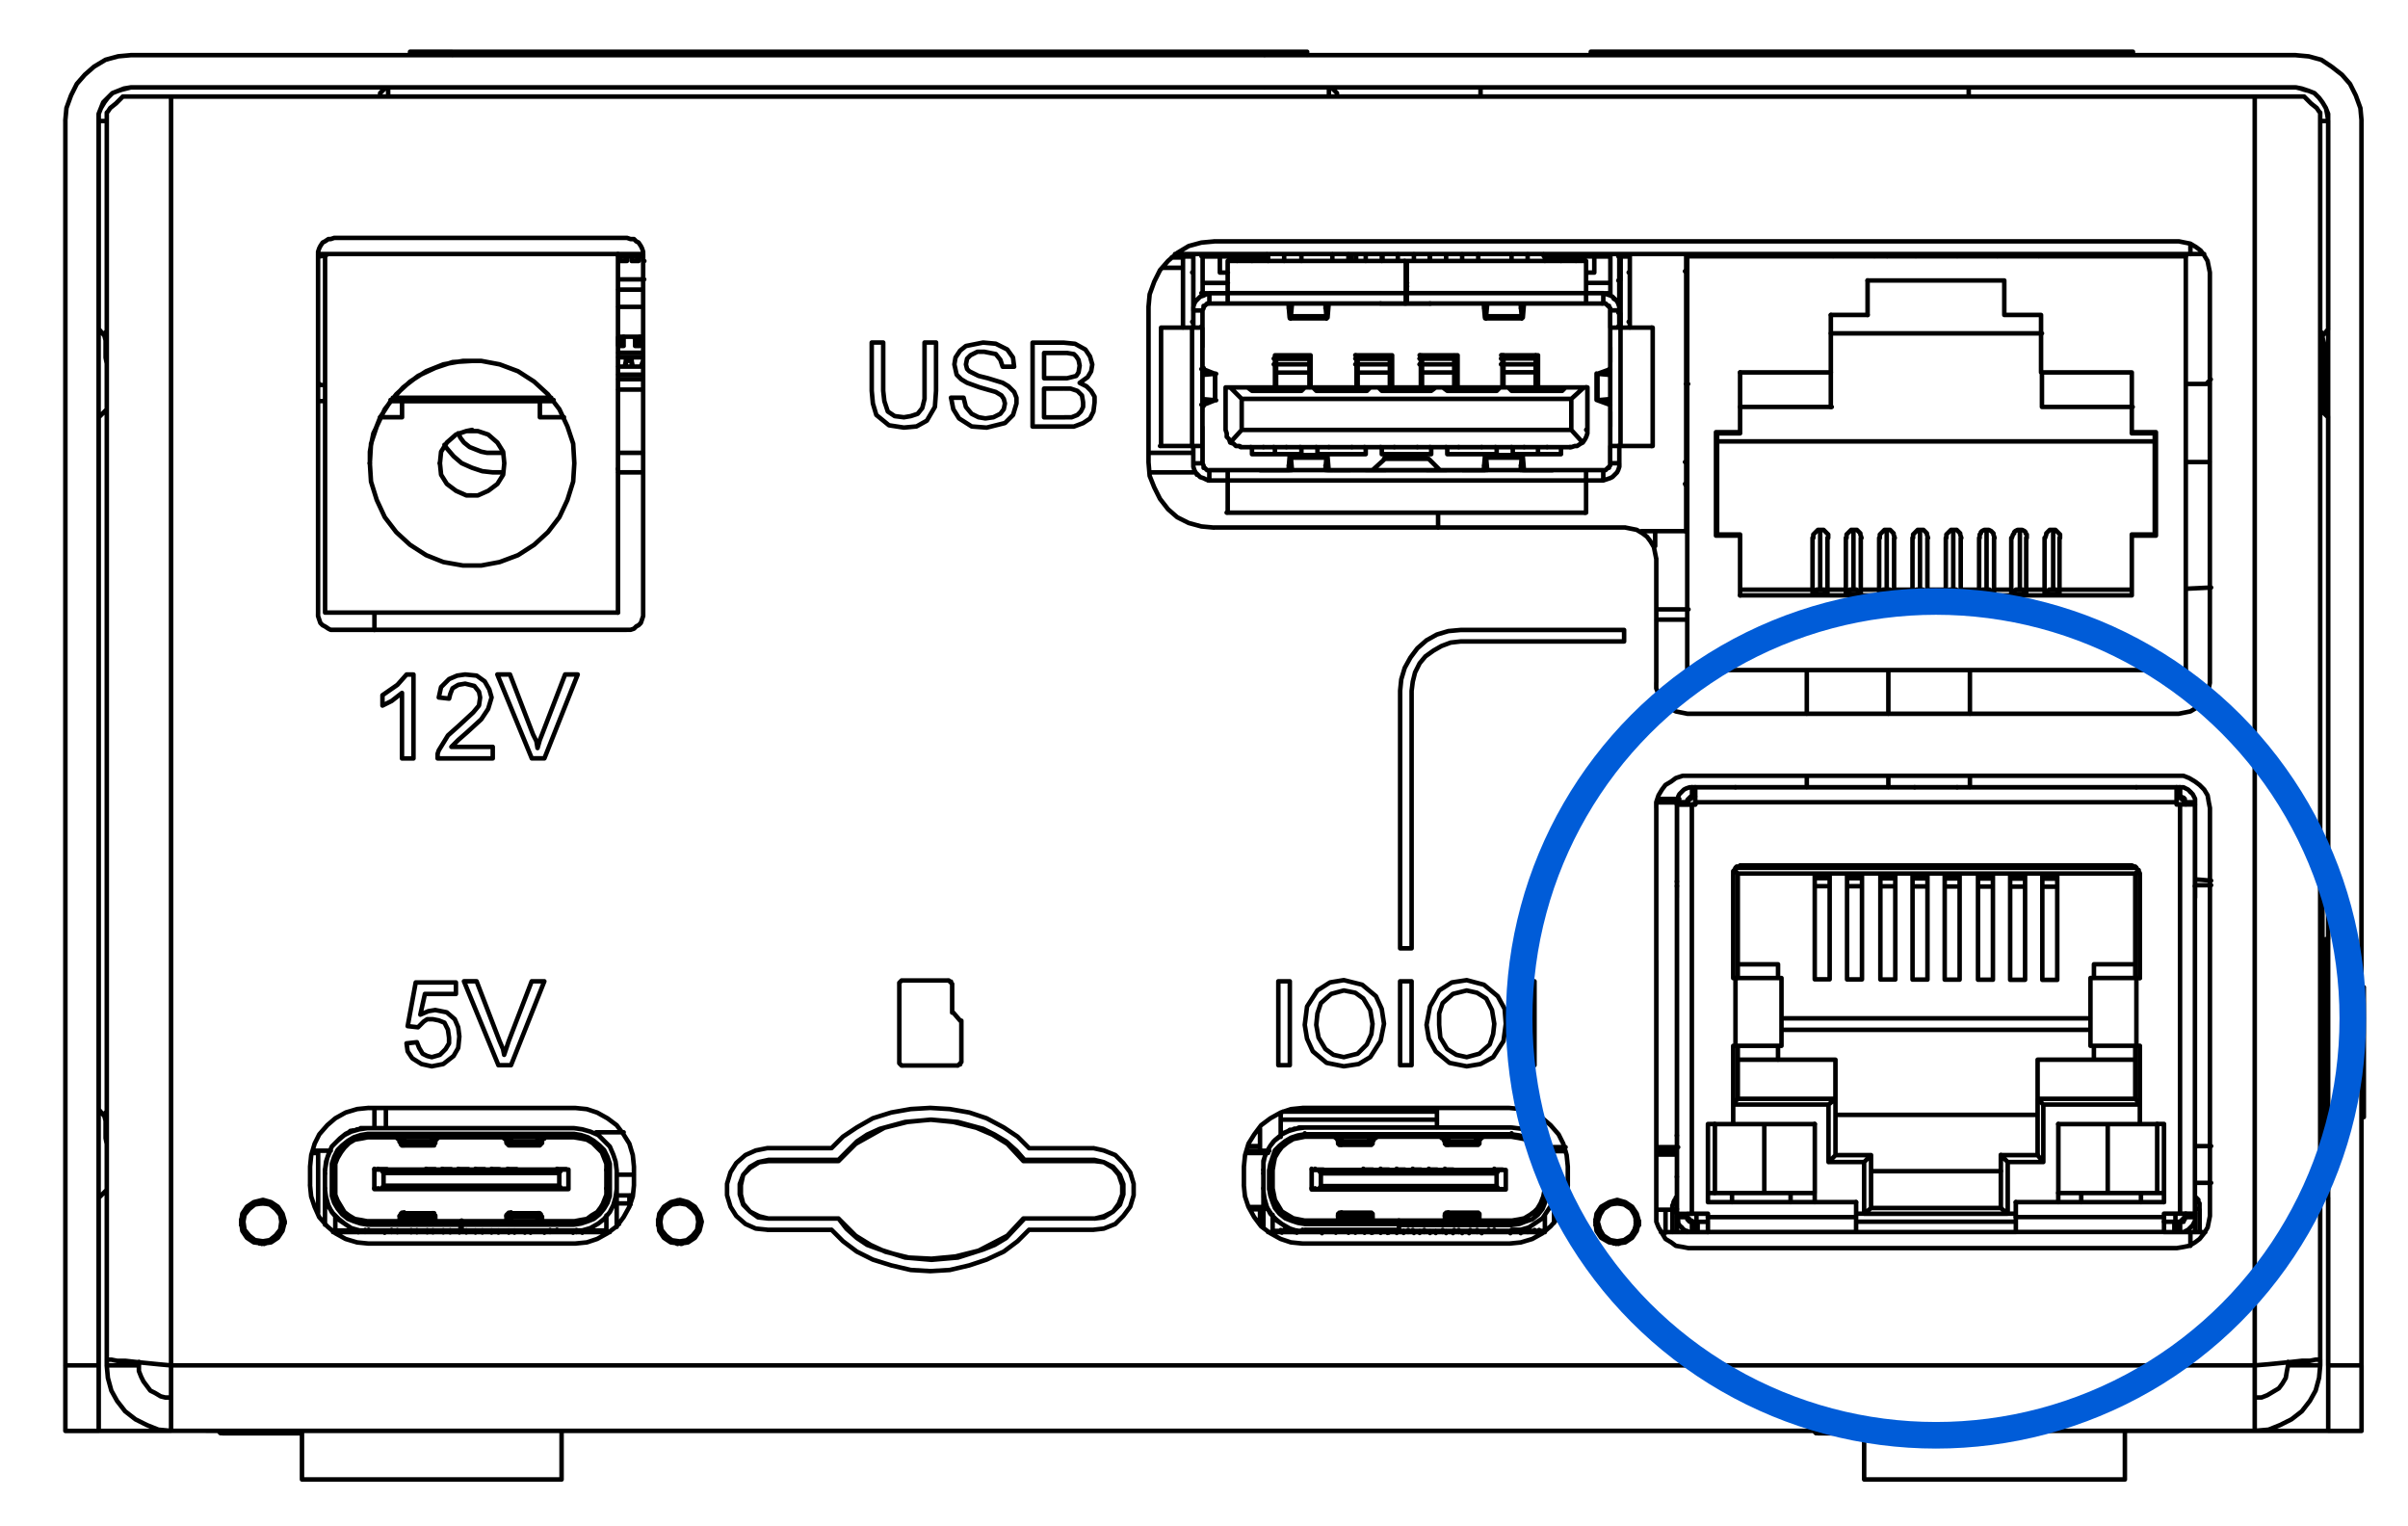 <?xml version="1.0" encoding="UTF-8" standalone="no"?>
<!-- Created with Inkscape (http://www.inkscape.org/) -->

<svg
   width="95.836mm"
   height="60.739mm"
   viewBox="0 0 95.836 60.739"
   version="1.1"
   id="svg1"
   inkscape:version="1.4 (e7c3feb100, 2024-10-09)"
   sodipodi:docname="v4-parts.svg"
   xmlns:inkscape="http://www.inkscape.org/namespaces/inkscape"
   xmlns:sodipodi="http://sodipodi.sourceforge.net/DTD/sodipodi-0.dtd"
   xmlns="http://www.w3.org/2000/svg"
   xmlns:svg="http://www.w3.org/2000/svg">
  <sodipodi:namedview
     id="namedview1"
     pagecolor="#ffffff"
     bordercolor="#000000"
     borderopacity="0.25"
     inkscape:showpageshadow="2"
     inkscape:pageopacity="0.0"
     inkscape:pagecheckerboard="0"
     inkscape:deskcolor="#d1d1d1"
     inkscape:document-units="mm"
     inkscape:zoom="0.66114484"
     inkscape:cx="336.53745"
     inkscape:cy="625.43028"
     inkscape:window-width="1280"
     inkscape:window-height="681"
     inkscape:window-x="0"
     inkscape:window-y="0"
     inkscape:window-maximized="1"
     inkscape:current-layer="layer1"
     showguides="false">
    <sodipodi:guide
       position="77.183,113.682"
       orientation="0,-1"
       id="guide13"
       inkscape:locked="false" />
    <sodipodi:guide
       position="56.042,156.739"
       orientation="0,-1"
       id="guide16"
       inkscape:locked="false" />
    <sodipodi:guide
       position="91.943,145.552"
       orientation="0,-1"
       id="guide17"
       inkscape:locked="false" />
    <sodipodi:guide
       position="151.157,98.601"
       orientation="0,-1"
       id="guide18"
       inkscape:locked="false" />
    <sodipodi:guide
       position="173.146,119.18"
       orientation="0,-1"
       id="guide26"
       inkscape:locked="false" />
    <inkscape:page
       x="0"
       y="-1.3363092e-22"
       width="95.836"
       height="60.739"
       id="page5"
       margin="0"
       bleed="0"
       inkscape:label="v4-ethernet-wiring" />
    <sodipodi:guide
       position="2.661,91.475"
       orientation="1,0"
       id="guide5"
       inkscape:locked="false" />
    <sodipodi:guide
       position="193.615,96.23"
       orientation="1,0"
       id="guide6"
       inkscape:locked="false" />
    <sodipodi:guide
       position="152.17,11.324"
       orientation="0,-1"
       id="guide7"
       inkscape:locked="false" />
  </sodipodi:namedview>
  <defs
     id="defs1" />
  <g
     inkscape:label="Layer 1"
     inkscape:groupmode="layer"
     id="layer1"
     transform="translate(-55.162,-108.661)">
    <path
       id="path3-5"
       d="m 149.241,147.945 h -0.091 m -85.305,17.652 h 0.046 v 0.046 l 0.046,0.046 h 0.091 m 63.316,-0.091 h 0.046 v 0.046 l 0.046,0.046 h 0.091 m -56.824,-41.113 h 6.492 m 35.841,-1.418 h -1.28 m -31.315,-0.732 h 0.183 m -0.869,0 h 0.229 m 0.777,0.457 v 0 m -0.457,0 h -0.229 m 36.207,0.274 h -1.28 m 22.126,9.146 v -2.241 m -0.594,0 v 2.241 m -0.731,0 v -2.241 m -0.594,0 v 2.241 m -0.686,0 v -2.241 m -0.594,0 v 2.241 m -1.326,-2.241 v 2.241 m 0.594,0 v -2.241 m -1.92,0 v 2.241 m 0.594,0 v -2.241 m -1.326,2.241 v -2.241 m -0.594,0 v 2.241 m -1.326,-2.241 v 2.241 m 0.594,0 v -2.241 m -1.326,2.241 v -2.241 m -0.594,0 v 2.241 m 14.309,-13.445 v -0.091 m -3.932,0 v 0.091 m -10.88,0 v -0.091 m -3.932,0 v 0.091 m 12.115,0 v -0.091 m -3.886,0 v 0.091 m -3.292,-0.091 v 0.091 m 3.886,0 v -0.091 m 2.697,0 v 0.091 m -5.989,0 v -0.091 m 8.229,0.091 v -0.091 m -3.292,0.091 v -0.091 m -3.886,0 v 0.091 m 3.292,-0.091 v 0.091 m -2.697,0 v -0.091 m 5.989,0 v 0.091 m -20.298,7.912 h -1.463 m 0,-5.442 h 1.463 m -7.772,5.442 h -1.463 m 0,-5.442 h 1.463 m 10.743,2.195 v 1.052 m -15.178,0 v -1.052 m 8.412,3.384 h -1.691 m -3.017,-3.75 h -1.326 m 4.526,0 h -1.28 m 24.366,-4.39 v 0 m -6.492,0 v 0 m -57.19,38.826 v 0.091 m 7.497,-0.091 v 0.091 m 45.395,-0.412 v 0.412 m 19.018,0 v -0.412 m -15.68,-6.997 v -2.698 m 12.297,0 v 2.698 m -16.458,5.991 -0.046,0.046 v 0.046 l -0.046,0.046 -0.046,0.091 v 0.046 l -0.046,0.091 v 0.046 0.091 m 20.983,0 v -0.091 -0.046 -0.091 l -0.046,-0.046 v -0.091 l -0.046,-0.046 -0.046,-0.046 -0.046,-0.046 m -35.384,1.326 v 0.091 m 7.497,-0.091 v 0.091 M 59.41,121.878 h -0.046 m 0,0 -0.046,0.137 m 88.276,0 -0.046,-0.137 m -0.046,0 v 0 m -88.093,31.052 h -0.046 m 0,0 -0.046,0.137 m 7.863,12.53 v 1.921 m 10.332,0 v -1.921 m 51.841,0 v 1.921 m 10.377,0 v -1.921 m -79.362,-54.741 -0.503,0.046 -0.503,0.137 -0.457,0.274 -0.366,0.32 -0.32,0.366 -0.229,0.457 -0.183,0.503 -0.046,0.503 m 2.606,-2.607 h 86.173 m 2.606,52.134 V 113.464 m -1.326,49.527 h 1.326 m -1.326,0 V 113.464 m 0,0 v -0.274 l -0.091,-0.229 -0.137,-0.229 -0.137,-0.183 -0.183,-0.183 -0.229,-0.091 -0.274,-0.091 -0.229,-0.046 m -86.173,0 h 86.173 m -86.173,0 -0.274,0.046 -0.229,0.091 -0.229,0.091 -0.183,0.183 -0.183,0.183 -0.091,0.229 -0.091,0.229 v 0.274 m 0,0 v 49.527 m -1.326,0 H 59.09 M 57.764,113.464 v 49.527 m 91.385,-49.527 -0.046,-0.503 -0.183,-0.503 -0.229,-0.457 -0.32,-0.366 -0.411,-0.32 -0.411,-0.274 -0.503,-0.137 -0.503,-0.046 m 2.606,54.741 h -1.326 m 1.326,-2.607 v 0.503 0.503 0.412 0.412 0.32 0.229 0.183 0.046 m -1.326,0 v -0.046 -0.183 -0.229 -0.32 -0.412 -0.412 -0.503 -0.503 m -88.733,2.607 h -1.326 m 0,0 v -0.046 -0.183 -0.229 -0.32 -0.412 -0.412 -0.503 -0.503 m 1.326,0 v 0.503 0.503 0.412 0.412 0.32 0.229 0.183 0.046 m 87.956,-53.323 -0.183,-0.046 -0.137,-0.046 -0.183,-0.046 m 1.28,53.46 v 0 m 0,-52.134 v 8.323 m 0,3.43 v 20.808 m 0,10.29 v 9.284 m -0.777,-53.323 0.229,0.091 0.183,0.183 0.137,0.183 0.137,0.229 0.046,0.229 0.046,0.274 m -87.453,-1.326 -0.183,0.046 -0.183,0.046 -0.137,0.046 m -0.777,53.323 v -9.284 m 0,-3.476 V 125.217 m 0,-3.43 v -8.323 m 0,52.134 v 0 m 0,-52.134 v -0.274 l 0.091,-0.229 0.137,-0.229 0.137,-0.183 0.183,-0.183 0.229,-0.091 m 62.447,15.823 -0.091,-0.183 m 25.601,37.683 h -2.926 m -82.928,0 h -2.88 m 47.315,-7.912 -0.137,-0.091 m -5.349,-30.137 h 1.783 m -29.852,-1.098 0.091,0.137 0.274,0.32 0.32,0.274 0.411,0.183 0.411,0.137 0.411,0.046 m 0,0 h 0.411 m 4.572,0 h 1.006 m 68.482,22.454 v 3.201 m 0,0 h -0.091 m 0.091,-3.201 h -0.091 m 0.091,-0.686 h -0.091 m 0.091,-1.28 v 0.046 0.137 0.274 0.412 0.412 m 0,0 v 0.686 m -29.029,-39.192 v 0.137 m 14.629,-0.137 h -14.629 m 14.629,0 v 0.137 m -16.366,-0.137 v 0.137 m 1.737,-0.137 h -0.777 -0.549 -0.32 -0.091 m 18.103,0 v 0.137 m 0,-0.137 h -0.183 -0.457 -0.503 -0.594 m 3.52,0 v 0.137 m 0,-0.137 h -1.783 m 3.474,0 v 0.137 m 0,-0.137 h -0.137 -0.457 -0.503 -0.594 m 9.143,52.043 h -0.046 -0.137 l -0.229,0.046 h -0.32 l -0.411,0.046 -0.457,0.046 -0.457,0.046 -0.549,0.046 M 59.41,162.763 h 0.046 0.137 l 0.229,0.046 h 0.32 l 0.411,0.046 0.457,0.046 0.457,0.046 0.503,0.046 M 144.898,112.503 H 61.97 m 82.928,50.488 v -50.488 m 0,50.488 H 61.97 m 0,0 v -50.488 m 81.145,28.308 -0.046,-0.229 -0.046,-0.274 -0.137,-0.229 -0.183,-0.183 -0.183,-0.137 -0.229,-0.137 -0.229,-0.091 h -0.274 m -19.429,0 h 19.429 m -19.429,0 h -0.229 l -0.274,0.091 -0.183,0.137 -0.229,0.137 -0.137,0.183 -0.137,0.229 -0.091,0.274 v 0.229 m -43.018,17.332 h -8.229 m 26.286,-0.549 -0.457,0.457 -0.549,0.412 -0.686,0.32 -0.686,0.229 -0.777,0.183 -0.777,0.046 -0.777,-0.046 -0.777,-0.183 -0.731,-0.229 -0.64,-0.32 -0.549,-0.412 -0.457,-0.457 m 0,-3.247 0.457,-0.457 0.549,-0.366 0.64,-0.366 0.731,-0.229 0.777,-0.137 0.777,-0.046 0.777,0.046 0.777,0.137 0.686,0.229 0.686,0.366 0.549,0.366 0.457,0.457 m -10.423,0 h 2.56 m 29.304,0.732 v 0.732 m 0,-0.732 -0.046,-0.457 -0.137,-0.457 -0.183,-0.366 -0.32,-0.366 -0.32,-0.274 -0.411,-0.229 -0.457,-0.137 -0.457,-0.046 m -8.229,0 h 8.229 m -10.56,2.332 v 0.732 m 10.56,2.332 h -8.229 m 13.395,-0.869 -0.091,-0.32 -0.183,-0.274 -0.274,-0.183 -0.32,-0.091 -0.32,0.091 -0.32,0.183 -0.183,0.274 -0.046,0.32 0.046,0.366 0.183,0.274 0.32,0.183 0.32,0.046 0.32,-0.046 0.274,-0.183 0.183,-0.274 0.091,-0.366 M 80.759,133.083 v 0.091 l -0.046,0.137 -0.046,0.137 -0.091,0.091 -0.091,0.046 -0.091,0.091 -0.137,0.046 H 80.119 m 0.64,-0.64 v -14.314 m -0.64,-0.64 0.137,0.046 h 0.137 l 0.091,0.091 0.091,0.046 0.091,0.137 0.046,0.091 0.046,0.137 v 0.091 m -0.64,-0.64 H 68.462 m -0.64,0.64 v -0.091 l 0.046,-0.137 0.046,-0.091 0.091,-0.137 0.091,-0.046 0.137,-0.091 h 0.091 l 0.137,-0.046 m -0.64,0.64 v 14.314 m 54.493,3.979 -0.229,-0.046 -0.229,-0.046 -0.229,-0.137 -0.183,-0.137 -0.183,-0.183 -0.091,-0.229 -0.091,-0.229 v -0.229 m 22.035,0 -0.046,0.229 -0.046,0.229 -0.137,0.229 -0.137,0.183 -0.183,0.137 -0.229,0.137 -0.229,0.046 -0.229,0.046 m 1.234,-1.235 v -16.326 m -1.234,-1.235 h -38.401 m 17.6,12.622 -0.046,-0.229 -0.046,-0.229 -0.137,-0.229 -0.137,-0.183 -0.183,-0.137 -0.229,-0.137 -0.229,-0.046 -0.229,-0.046 m -15.177,26.158 0.046,0.457 0.137,0.412 0.229,0.412 0.274,0.366 0.366,0.274 0.411,0.229 0.411,0.137 0.457,0.046 m 34.881,-39.878 0.229,0.046 0.229,0.046 0.229,0.137 0.183,0.137 0.137,0.183 0.137,0.229 0.046,0.229 0.046,0.229 m -74.653,14.223 h 11.657 m -12.617,22.088 0.046,0.457 0.137,0.412 0.183,0.412 0.32,0.366 0.32,0.274 0.411,0.229 0.457,0.137 0.457,0.046 m -1.371,-24.421 h -0.137 l -0.091,-0.046 -0.137,-0.091 -0.091,-0.046 -0.091,-0.091 -0.046,-0.137 -0.046,-0.137 v -0.091 m 12.572,21.997 -0.046,-0.457 -0.137,-0.457 -0.229,-0.366 -0.274,-0.366 -0.366,-0.274 -0.411,-0.229 -0.411,-0.137 -0.457,-0.046 m 2.331,2.332 v 0.732 m 20.48,-34.939 v 6.174 m 2.606,2.607 -0.503,-0.046 -0.503,-0.137 -0.457,-0.229 -0.366,-0.32 -0.32,-0.412 -0.229,-0.457 -0.183,-0.457 -0.046,-0.549 m 0,-6.174 0.046,-0.503 0.183,-0.503 0.229,-0.457 0.32,-0.366 0.366,-0.32 0.457,-0.274 0.503,-0.137 0.503,-0.046 m -17.783,39.329 h 2.56 m 7.863,-3.247 h 2.56 m 23.635,-17.287 h 19.566 m -72.047,15.686 h 8.229 m 28.938,0 -0.457,0.046 -0.411,0.137 -0.411,0.229 -0.366,0.274 -0.274,0.366 -0.229,0.366 -0.137,0.457 -0.046,0.457 m -8.549,2.515 h 2.56 M 143.115,140.811 v 16.235 m -1.326,1.28 0.274,-0.046 0.229,-0.046 0.229,-0.137 0.183,-0.137 0.183,-0.229 0.137,-0.229 0.046,-0.229 0.046,-0.229 m -20.755,1.28 h 19.429 m -20.709,-17.515 v 16.235 m -54.584,0.229 -0.091,-0.32 -0.183,-0.274 -0.274,-0.183 -0.32,-0.091 -0.366,0.091 -0.274,0.183 -0.183,0.274 -0.046,0.32 0.046,0.366 0.183,0.274 0.274,0.183 0.366,0.046 0.32,-0.046 0.274,-0.183 0.183,-0.274 0.091,-0.366 m 3.337,-4.527 -0.457,0.046 -0.457,0.137 -0.411,0.229 -0.32,0.274 -0.32,0.366 -0.183,0.366 -0.137,0.457 -0.046,0.457 m 10.56,3.064 0.457,-0.046 0.411,-0.137 0.411,-0.229 0.366,-0.274 0.274,-0.366 0.229,-0.412 0.137,-0.412 0.046,-0.457 m 40.687,-24.924 v 4.939 m -17.6,-6.174 h 16.366 m 1.234,27.393 v 0.229 l 0.091,0.229 0.137,0.229 0.137,0.229 0.229,0.137 0.183,0.137 0.274,0.046 0.229,0.046 m -54.858,-3.247 v 0.732 m 31.178,1.784 0.411,-0.046 0.457,-0.183 0.32,-0.32 0.274,-0.366 0.137,-0.457 v -0.457 l -0.137,-0.457 -0.274,-0.366 -0.32,-0.32 -0.457,-0.183 -0.411,-0.091 m 16.549,3.796 0.457,-0.046 0.457,-0.137 0.411,-0.229 0.32,-0.274 0.32,-0.366 0.183,-0.412 0.137,-0.412 0.046,-0.457 m -34.469,1.463 -0.091,-0.32 -0.183,-0.274 -0.274,-0.183 -0.32,-0.091 -0.366,0.091 -0.274,0.183 -0.183,0.274 -0.046,0.32 0.046,0.366 0.183,0.274 0.274,0.183 0.366,0.046 0.32,-0.046 0.274,-0.183 0.183,-0.274 0.091,-0.366 m 2.606,-2.927 -0.457,0.091 -0.411,0.183 -0.366,0.32 -0.229,0.366 -0.137,0.457 v 0.457 l 0.137,0.457 0.229,0.366 0.366,0.32 0.411,0.183 0.457,0.046 m -26.286,5.168 v -49.619 m 0.64,-0.64 -0.274,0.274 -0.229,0.183 -0.091,0.137 -0.046,0.046 m 2.56,-0.64 h -0.274 -0.274 -0.229 -0.274 -0.229 -0.229 -0.229 -0.183 m 84.848,53.094 H 61.97 m 82.928,-2.607 v 0.503 0.503 0.412 0.412 0.32 0.229 0.183 0.046 m -82.928,0 v -0.046 -0.183 -0.229 -0.32 -0.412 -0.412 -0.503 -0.503 m 85.533,-49.847 -0.046,-0.046 -0.091,-0.137 -0.229,-0.183 -0.274,-0.274 m 0.64,50.259 v -49.619 m -2.606,-0.64 h 0.274 0.274 0.274 0.274 0.229 0.229 0.229 0.183 m -87.453,50.488 h 1.28 m 1.28,1.28 h -0.229 l -0.183,-0.046 -0.229,-0.137 -0.183,-0.091 -0.137,-0.183 -0.137,-0.183 -0.091,-0.183 -0.091,-0.229 v -0.229 m 1.28,2.607 -0.503,-0.046 -0.457,-0.183 -0.457,-0.229 -0.411,-0.32 -0.32,-0.412 -0.229,-0.412 -0.137,-0.503 -0.046,-0.503 m 85.488,1.28 h 0.274 l 0.229,-0.091 0.229,-0.137 0.229,-0.137 0.137,-0.183 0.137,-0.229 0.046,-0.274 0.046,-0.229 m 1.28,0 h -1.28 m -1.326,2.607 0.549,-0.046 0.457,-0.183 0.457,-0.229 0.411,-0.32 0.32,-0.412 0.229,-0.412 0.137,-0.503 0.046,-0.503 m -1.28,0 v -0.137 m 1.28,0.137 v -0.229 m -86.813,0.229 v -0.137 m -1.28,0.137 v -0.229 m 12.206,-23.918 h -0.457 m 0,0 v -2.607 m 0,0 -0.411,0.32 -0.366,0.183 m 0,0 v -0.412 m 0.96,-0.823 h 0.274 m 0,0 v 3.338 m -1.234,-2.515 0.594,-0.412 0.366,-0.412 m 3.429,2.881 v 0.457 m 0,0 h -2.194 m 0,0 v -0.183 l 0.046,-0.137 m 0,0 0.366,-0.595 0.411,-0.366 m 0,0 0.594,-0.549 0.229,-0.274 0.046,-0.32 m 0,0 -0.046,-0.229 -0.183,-0.229 -0.183,-0.046 -0.183,-0.046 m 0,0 -0.274,0.046 -0.229,0.137 -0.091,0.229 -0.046,0.183 m 0,0 -0.411,-0.046 m 0,0 0.091,-0.412 0.32,-0.32 0.32,-0.137 0.32,-0.046 m 0,0 0.457,0.046 0.32,0.229 0.183,0.32 0.091,0.32 m 0,0 -0.137,0.457 -0.274,0.412 -0.549,0.503 m 0,0 -0.366,0.32 -0.274,0.274 m 0,0 h 1.646 m 1.554,0.457 -1.371,-3.338 m 0,0 h 0.503 m 0,0 0.914,2.378 m 0.183,0.549 0.091,-0.32 0.091,-0.229 m 0,0 0.914,-2.378 m 0,0 h 0.503 m 0,0 -1.326,3.338 m 0,0 h -0.503 m 0.046,-0.96 0.137,0.274 0.046,0.274 m -5.212,11.753 0.411,-0.046 m 0,0 0.091,0.229 0.137,0.229 0.183,0.091 0.183,0.046 m 0,0 0.32,-0.091 0.229,-0.229 0.137,-0.229 v -0.229 m 0,0 -0.046,-0.32 -0.137,-0.274 -0.229,-0.091 -0.229,-0.046 m 0,0 h -0.229 l -0.137,0.091 -0.229,0.229 m 0,0 -0.411,-0.046 m 0,0 0.32,-1.738 m 0,0 h 1.6 m 0,0 v 0.457 m 0,0 h -1.234 m 0,0 -0.183,0.823 m 0,0 0.32,-0.137 0.274,-0.046 m 0.96,1.052 -0.046,0.457 -0.183,0.32 m 0,0 -0.411,0.32 -0.457,0.091 m 0,0 -0.411,-0.091 -0.366,-0.229 -0.183,-0.274 -0.046,-0.32 m 1.143,-1.326 0.457,0.091 0.32,0.274 0.137,0.32 0.046,0.366 m 1.554,1.143 -1.371,-3.338 m 0,0 h 0.503 m 0,0 0.914,2.378 m 0,0 0.137,0.32 0.046,0.229 m 0,0 0.091,-0.274 0.091,-0.274 m 0,0 0.914,-2.378 m 0,0 h 0.503 m 0,0 -1.326,3.338 m 0,0 h -0.503 m 31.041,-3.338 h 0.457 m 0,0 v 3.338 m 0,0 h -0.457 m 0,0 v -3.338 m 2.606,3.018 0.549,-0.137 0.366,-0.366 0.183,-0.412 0.046,-0.412 m -2.24,0.046 0.091,0.503 0.274,0.457 0.32,0.229 0.411,0.091 m 1.6,-1.326 -0.137,0.686 -0.411,0.64 -0.457,0.274 -0.594,0.091 m 0,0 -0.686,-0.137 -0.549,-0.457 -0.229,-0.503 -0.091,-0.549 m 0,0 0.091,-0.732 0.411,-0.64 0.503,-0.32 0.549,-0.091 m 0,0 0.731,0.183 0.549,0.457 0.229,0.503 0.091,0.595 m -0.457,0 -0.091,-0.549 -0.274,-0.457 -0.32,-0.229 -0.457,-0.091 m 0,0 -0.503,0.137 -0.411,0.366 -0.137,0.412 -0.046,0.457 m 3.794,1.601 h -0.457 m 0,-3.338 h 0.457 m -0.457,3.338 v -3.338 m 0.457,0 v 3.338 m 2.194,-0.32 0.503,-0.137 0.411,-0.366 0.137,-0.412 0.046,-0.412 m 0,0 -0.091,-0.549 -0.229,-0.457 -0.366,-0.229 -0.411,-0.091 m 0,0 -0.549,0.137 -0.411,0.366 -0.137,0.412 v 0.457 m 0,0 0.046,0.503 0.274,0.457 0.366,0.229 0.411,0.091 m -1.6,-1.28 0.137,-0.732 0.366,-0.64 0.503,-0.32 0.594,-0.091 m 0,0 0.686,0.183 0.549,0.457 0.274,0.503 0.046,0.595 m 0,0 -0.091,0.686 -0.411,0.64 -0.503,0.274 -0.549,0.091 m 0,0 -0.686,-0.137 -0.549,-0.457 -0.274,-0.503 -0.091,-0.549 m 3.794,1.601 v -3.338 m 0.503,0 v 3.338 m -0.503,-3.338 h 0.503 m 0,3.338 h -0.503 M 91.959,122.29 h 0.457 m 0,0 v 1.921 m 0,0 -0.046,0.64 -0.32,0.549 -0.411,0.229 -0.503,0.046 m 0,0 -0.594,-0.091 -0.503,-0.412 -0.137,-0.457 -0.046,-0.503 m 0,0 v -1.921 m 0,0 h 0.457 m 0,0 v 1.921 m 0,0 0.046,0.412 0.137,0.412 0.274,0.183 0.366,0.046 m 0,0 0.274,-0.046 0.274,-0.091 0.183,-0.229 0.091,-0.366 v -0.32 m 0,0 v -1.921 m 1.051,2.195 h 0.503 m 0,0 0.091,0.366 0.229,0.274 0.274,0.137 0.274,0.046 m 0,0 0.32,-0.046 0.274,-0.137 0.137,-0.183 0.046,-0.229 m 0,0 -0.046,-0.183 -0.091,-0.137 -0.229,-0.137 m 0,0 -0.64,-0.183 -0.503,-0.183 m 0,0 -0.229,-0.137 -0.183,-0.183 -0.091,-0.412 m 0,0 0.046,-0.274 0.183,-0.274 0.229,-0.183 0.686,-0.137 m 0,0 0.503,0.046 0.457,0.229 0.229,0.32 0.046,0.366 m 0,0 h -0.457 m 0,0 -0.091,-0.274 -0.183,-0.229 -0.457,-0.091 m 0,0 h -0.274 l -0.274,0.137 -0.137,0.137 -0.046,0.229 m 0,0 0.046,0.183 0.091,0.091 m 0,0 0.366,0.183 0.366,0.091 0.594,0.183 m 0,0 0.229,0.137 0.229,0.229 0.091,0.229 v 0.229 m 0,0 -0.137,0.457 -0.32,0.32 -0.731,0.183 m 0,0 -0.594,-0.046 -0.503,-0.32 -0.229,-0.366 -0.091,-0.457 m 4.526,0.777 h 0.137 0.137 m 0,0 0.229,-0.091 0.137,-0.137 0.091,-0.183 v -0.183 m 0,0 -0.046,-0.274 -0.091,-0.091 -0.091,-0.091 -0.274,-0.091 H 97.491 m 0,0 h -0.777 m 0,0 v 1.143 m 0,0 h 0.823 m -0.091,-1.555 h 0.183 l 0.183,-0.046 m 0,0 0.183,-0.046 0.091,-0.137 0.046,-0.274 m 0,0 -0.046,-0.229 -0.091,-0.137 -0.091,-0.091 -0.274,-0.046 h -0.274 m 0,0 h -0.64 m 0,0 v 1.006 m 0,0 h 0.731 m -1.189,1.921 v -3.338 m 0,0 h 1.234 m 0,0 0.457,0.046 0.411,0.229 0.183,0.274 0.091,0.32 m 0,0 -0.046,0.274 -0.137,0.229 -0.32,0.229 m 0,0 0.274,0.137 0.183,0.183 0.137,0.229 v 0.229 m -1.189,0.96 h -1.28 m 2.469,-0.96 -0.046,0.366 -0.137,0.274 -0.274,0.183 -0.366,0.137 H 97.537 m 13.349,20.762 h 0.457 m -0.457,-10.244 v 10.244 m 8.914,-12.668 h -6.492 m 0,0.457 h 6.492 m -8.457,1.966 0.046,-0.366 0.091,-0.366 0.183,-0.366 0.229,-0.274 0.32,-0.229 0.32,-0.183 0.366,-0.137 0.411,-0.046 m -1.966,12.21 v -10.244 m 8.457,-1.966 v -0.457 m -6.492,0 -0.503,0.046 -0.457,0.137 -0.411,0.229 -0.366,0.32 -0.274,0.366 -0.229,0.412 -0.137,0.457 -0.046,0.457 m -19.749,14.908 h 2.103 m -2.286,-0.183 v 0.046 0.046 l 0.046,0.046 0.046,0.046 h 0.046 0.046 m -0.183,-3.201 v 3.018 m 2.286,0.183 h 0.046 l 0.046,-0.046 h 0.046 v -0.046 l 0.046,-0.046 v -0.046 m -0.549,-3.201 h -1.737 m 1.92,0.183 v -0.046 l -0.046,-0.046 v -0.046 h -0.046 l -0.046,-0.046 h -0.046 m 0.183,1.235 v -1.052 m 0.046,1.098 h -0.046 v -0.046 m 0.32,0.366 -0.274,-0.32 m 0.32,0.412 v 0 -0.046 -0.046 h -0.046 m 0.046,1.601 v -1.509 m -2.286,-1.692 h -0.046 -0.046 l -0.046,0.046 -0.046,0.046 v 0.046 0.046 m 56.641,-4.527 h -0.091 m 0.091,11.753 v -11.753 m -0.091,11.753 h 0.091 m 0.229,0 h -0.091 m 0.091,-9.055 h -0.091 m 0,0 v 9.055 m -80.962,10.61 h 0.411 m -3.154,0 h 0.183 0.274 0.32 0.457 0.503 1.006 m 60.756,0 h 0.183 0.274 0.32 0.457 0.503 0.091 m -46.401,-8.415 -0.046,-0.274 -0.183,-0.229 -0.229,-0.183 -0.274,-0.046 -0.32,0.046 -0.229,0.183 -0.183,0.229 -0.046,0.274 0.046,0.32 0.183,0.229 0.229,0.183 0.32,0.046 0.274,-0.046 0.229,-0.183 0.183,-0.229 0.046,-0.32 m -1.509,0.137 h -0.046 -0.046 m 1.6,-0.229 h 0.091 m -0.96,-0.64 v -0.091 m 0.229,1.601 v 0.046 0.046 M 81.353,157.183 h 0.046 0.046 m 0.869,-0.732 v 0 0.091 m 0.731,0.869 v 0 h -0.091 m -0.869,0.732 v -0.046 -0.046 m -15.726,-0.777 -0.046,-0.274 -0.183,-0.229 -0.229,-0.183 -0.274,-0.046 -0.32,0.046 -0.229,0.183 -0.183,0.229 -0.046,0.274 0.046,0.32 0.183,0.229 0.229,0.183 0.32,0.046 0.274,-0.046 0.229,-0.183 0.183,-0.229 0.046,-0.32 m -0.869,-0.732 v -0.091 m 0.229,1.601 v 0.046 0.046 m -0.869,-0.732 h -0.046 -0.046 m 1.6,-0.229 h 0.091 m 0,0.229 v 0 h -0.091 m -0.869,0.732 v -0.046 -0.046 m -0.731,-0.869 h 0.046 0.046 m 0.869,-0.732 v 0 0.091 m 54.584,0.732 -0.091,-0.274 -0.137,-0.229 -0.274,-0.183 -0.274,-0.046 -0.274,0.046 -0.274,0.183 -0.137,0.229 -0.091,0.274 0.091,0.32 0.137,0.229 0.274,0.183 0.274,0.046 0.274,-0.046 0.274,-0.183 0.137,-0.229 0.091,-0.32 m -0.914,-0.732 v -0.091 m -0.64,0.96 h -0.046 -0.046 m 0.96,0.64 v 0.046 0.046 m 0.64,-0.96 h 0.091 m -0.96,0.96 v -0.046 -0.046 m -0.731,-0.869 h 0.046 0.046 m 0.869,-0.732 v 0 0.091 m 0.777,0.869 h -0.046 -0.091 m 13.257,-44.908 v -0.366 m -19.429,0.366 v -0.366 m 28.892,11.799 h 0.137 m -0.96,3.11 h 0.96 m -20.892,0 h 0.091 m 20.663,-3.11 h 0.137 M 70.29,112.503 v -0.091 -0.046 l 0.046,-0.046 0.046,-0.046 0.046,-0.046 0.046,-0.046 h 0.091 l 0.046,-0.046 m 0,0 h 37.441 m 0,0 0.091,0.046 h 0.046 l 0.046,0.046 0.046,0.046 0.046,0.046 0.046,0.046 v 0.046 0.091 m -36.892,-0.366 v 0 m 0,-1.28 v -0.137 m 0,0 h 0.091 0.274 0.457 0.503 0.366 m 34.012,1.418 v 0 m 0,-1.28 v -0.137 m -1.691,0 h 0.594 0.503 0.366 0.183 0.046 m -34.012,0 h 32.321 m -35.201,1.784 v -0.091 -0.046 l 0.046,-0.046 0.046,-0.046 0.046,-0.046 0.046,-0.046 h 0.091 l 0.046,-0.046 m -2.651,11.844 h -0.046 l -0.046,-0.046 h -0.046 v -0.046 -0.046 m 0.137,0.137 h 0.137 m -0.274,0.64 h 0.274 m 2.606,0 h 6.492 m -9.372,-0.777 v 0.046 0.046 h 0.046 l 0.046,0.046 h 0.046 m 9.646,1.28 h -0.96 m 0,0 v -0.64 m 0,0 h 0.549 m -6.034,0 v 0.64 m 0,0 h -0.869 m 0.411,-0.64 h 0.457 m 6.857,2.47 -0.046,-0.777 -0.229,-0.686 -0.32,-0.686 -0.457,-0.595 -0.549,-0.503 -0.64,-0.412 -0.731,-0.274 -0.731,-0.137 h -0.731 l -0.777,0.137 -0.686,0.274 -0.64,0.412 -0.549,0.503 -0.457,0.595 -0.32,0.686 -0.229,0.686 -0.046,0.777 m 0,0 0.046,0.732 0.229,0.732 0.32,0.686 0.457,0.595 0.549,0.503 0.64,0.412 0.686,0.274 0.777,0.137 h 0.731 l 0.731,-0.137 0.731,-0.274 0.64,-0.412 0.549,-0.503 0.457,-0.595 0.32,-0.686 0.229,-0.732 0.046,-0.732 m 1.737,5.945 v -14.268 m -11.657,14.268 h 11.657 m -11.657,-14.268 v 14.268 m 11.657,-14.268 h -11.657 m 11.657,8.552 v -8.552 m 0,8.552 v 5.716 m -9.875,-5.945 0.046,0.732 0.229,0.732 0.32,0.686 0.457,0.595 0.549,0.503 0.64,0.412 0.686,0.274 0.777,0.137 h 0.366 m 0,-8.14 -0.777,0.046 -0.686,0.229 -0.686,0.32 -0.594,0.457 -0.503,0.549 -0.411,0.64 m 0,0 -0.091,0.229 -0.091,0.229 -0.091,0.183 -0.046,0.229 -0.046,0.229 -0.046,0.274 v 0.229 0.229 m 5.349,0 -0.046,-0.457 -0.229,-0.366 -0.366,-0.32 -0.411,-0.137 h -0.457 l -0.411,0.137 -0.366,0.32 -0.229,0.366 -0.046,0.457 m 0,0 0.046,0.457 0.229,0.366 0.366,0.274 0.411,0.183 h 0.457 l 0.411,-0.183 0.366,-0.274 0.229,-0.366 0.046,-0.457 m -4.069,-2.47 v 0.64 m 0,-0.64 h 5.486 m 0,0 v 0.64 m -5.486,0 h -0.869 m 6.354,0 h 0.96 m -3.657,0.503 -0.229,0.046 -0.411,0.137 -0.366,0.32 -0.229,0.366 -0.046,0.457 m 0,0 0.046,0.457 0.229,0.366 0.366,0.274 0.411,0.183 h 0.229 m 39.087,-4.299 v -0.595 m 0,0 v -0.091 -0.137 -0.046 -0.046 0.046 0.046 0.137 0.091 m 0,0 v 0.595 m 0,0 v -0.777 m 0,0 v -0.091 -0.046 -0.091 -0.046 -0.046 -0.046 m 0,0.229 v -0.229 m 0,0.229 v 0 0.046 0.046 0.046 m 0,0 v 0.777 m 0,0 v -0.549 m 0,0 v -0.046 -0.046 0.046 0.046 m 0,0 v 0.549 m 0,-0.595 h -1.28 m 0,0 v 0.595 m 0,-0.915 v 0.046 0.046 0.137 0.091 m 0,-0.046 v 0 0.046 0.046 m 0,0 v 0.549 m 1.28,-1.143 h -1.28 m 0,0 v 0 0.046 0.046 0.046 0.091 m 1.371,0 h -0.091 m 0,0 h 0.091 m -1.463,0 h 0.091 m 0,0 h -0.091 m 1.371,-0.229 h 0.091 m -1.463,0 h 0.091 m 1.28,-0.137 v 0.091 0.046 m 0,0 v -0.046 -0.046 -0.046 m -1.28,0 v 0 0.046 0.046 0.046 m 1.28,0 h -1.28 m 0.32,-4.162 v 0.274 m 0.64,0 v -0.274 m 0,0 v 0.274 m -8.457,-0.274 v 0.091 m 0,0 v -0.046 -0.046 m -0.274,0 v 0.091 m -0.366,-0.091 v 0.091 m 0,0 v -0.046 -0.046 m -0.32,0 v 0.091 m -0.686,7.82 h -1.737 m 0.549,-7.363 h 0.777 m 0,0 h -0.777 m 0.366,-0.412 h 0.411 m -0.411,0 h 0.411 m 1.097,-0.046 h -0.32 m -0.366,0 h -0.32 m 0,0 h 0.32 m 0.366,0 h 0.32 m -1.006,0 v 0 m -21.532,7.82 h -1.006 m -4.572,0 H 74.542 m 0,0 -0.229,-0.046 -0.229,-0.091 -0.229,-0.091 -0.229,-0.183 -0.137,-0.183 -0.091,-0.183 m 6.354,-7.043 v 0 m 0.046,0 h -0.046 m 0.229,3.201 h -0.229 m 0.869,0 h -0.229 m 0.366,0 h -1.006 m 1.006,0 h -1.006 m 1.006,-1.189 h -1.006 m 1.006,-0.686 h -1.006 m 0,0 h 1.006 m -0.32,2.012 v -0.046 m -0.046,-0.091 0.046,0.091 m 0.183,0.046 v -0.046 m 0,0.046 h -0.183 m 0.183,-0.137 v 0.091 m -0.869,0.046 v -0.046 m 0,-0.091 v 0.091 m 0.229,-0.091 v 0.091 m 0,0.046 v -0.046 m 0,0.046 h -0.229 m 0.869,-0.046 v 0.091 m 0,0 v 0.091 m 0,0 v 0.046 0.046 -0.046 -0.046 -0.046 m 0,-0.091 v 0 0.046 0.046 m -0.64,-0.137 v 0.091 m 0,0 v 0.091 m 0,0 v 0.046 0.046 -0.046 -0.046 -0.046 m 0,-0.091 v 0 0.046 0.046 m 0.64,0 h -0.183 m 0,-0.091 v 0 0.046 0.046 m -0.457,0 h -0.229 m 0,-0.091 v 0 0.046 0.046 m 0.686,0.137 v 0 -0.046 -0.046 -0.046 m -0.686,0.137 v 0 -0.046 -0.046 -0.046 m 1.006,1.875 h -1.006 m 1.006,0 h -1.006 m 1.006,-0.412 h -1.006 m 1.006,-0.183 h -1.006 m 0,-0.32 h 1.006 m 0,0 v -0.229 m -0.457,0.229 v -0.229 m -0.229,0.229 v -0.229 m 0.229,0 h -0.229 m 0.229,0 v -0.046 -0.046 -0.046 m 0,0 v 0.137 m 0,0.229 v -0.229 m 0.457,0 v -0.046 -0.046 -0.046 m -0.686,0.137 v -0.046 -0.046 -0.046 m 0.594,0.366 v 0 m 0,0 0.091,-0.229 m -0.411,0.229 v 0 m -0.046,-0.229 0.046,0.229 m -0.32,0 v 0 m 0,0 0.046,-0.229 m 0.274,0.229 v 0 m -0.594,-0.549 h 1.006 m -1.006,0.183 h 1.006 m 35.521,1.189 v -0.595 m 0,0 v -0.091 -0.137 -0.046 -0.046 0.046 0.046 0.137 0.091 m 0,0 v 0.595 m 0,0 v -0.777 m 0,0 v -0.091 -0.046 -0.091 -0.046 -0.046 -0.046 m 0,0.229 v -0.229 m 0,0.229 v 0 0.046 0.046 0.046 m 0,0 v 0.777 m 0,0 v -0.549 m 0,0 v -0.046 -0.046 0.046 0.046 m 0,0 v 0.549 m 0,-0.595 h -1.28 m 0,0 v 0.595 m 0,-0.915 v 0.046 0.046 0.137 0.091 m 0,-0.046 v 0 0.046 0.046 m 0,0 v 0.549 m 1.28,-1.143 h -1.28 m 0,0 v 0 0.046 0.046 0.046 0.091 m 1.326,0 h -0.046 m 0,0 h 0.046 m -1.417,0 H 115 m 0,0 h -0.091 m 1.371,-0.229 h 0.046 m -1.417,0 h 0.091 m 1.28,-0.137 v 0.091 0.046 m 0,0 v -0.046 -0.046 -0.046 m -1.28,0 v 0 0.046 0.046 0.046 m 1.28,0 h -1.28 m 0.32,-4.162 v 0.274 m 0.64,0 v -0.274 m 0,0 v 0.274 m -2.606,0 v -0.274 m 0.64,0 v 0.274 m 0,-0.274 v 0.274 m -8.412,-0.183 v -0.091 m 2.606,0.274 v -0.274 m 0.64,0 v 0.274 m 0,-0.274 v 0.274 m 7.772,-0.274 v 0.091 m 0,-0.091 v 0.091 m -5.806,0.183 v -0.274 m 0.64,0 v 0.274 m 0,-0.274 v 0.274 M 67.822,118.769 h 0.274 m 11.657,0 h 1.006 m 21.166,0 h 40.412 m 0,0 h 0.503 0.046 m -0.731,16.555 v -16.463 m 0,16.463 v -16.463 m -18.698,6.997 v 4.116 m 0,0 h 0.96 m 0,0 v 2.378 m 0,0 h 15.589 m 0,0 v -2.378 m 0,0 h 0.96 m 0,0 v -4.116 m 0,0 h -0.96 m 0,0 v -2.378 m 0,0 h -3.612 m 0,0 v -2.287 m 0,0 h -1.463 m 0,0 v -1.372 m 0,0 h -5.44 m 0,0 v 1.372 m 0,0 h -1.463 m 0,0 v 2.287 m 0,0 h -3.612 m 0,0 v 2.378 m 0,0 h -0.96 m -1.143,9.466 h 19.84 m -19.84,-16.463 v 16.463 m 19.84,-16.463 h -19.84 m 18.606,7.043 h -0.914 m 0,0 v -0.046 m 0.96,0 -0.046,0.046 m -0.914,4.024 h 0.914 m 0.046,0.046 -0.046,-0.046 m -0.914,0 v 0.046 m 0.914,-0.046 v -3.704 m 0,-0.32 v 0.32 m -11.429,-6.402 v 1.372 m -1.463,0 v 0.732 m 0,0 v 2.927 m 0,0 v -1.372 m -3.611,1.372 v 1.052 m 0,0 v -0.046 m 0,-2.378 v 1.372 m 0,5.076 v 2.195 m 0,0.229 v -0.229 m 0,-2.195 v 0.046 m 0,-4.07 h -0.914 m -0.046,-0.046 0.046,0.046 m 0,4.024 h 0.914 m -0.96,0.046 0.046,-0.046 m 0,0 v -3.704 m 0,-0.32 v 0.32 m 7.04,6.082 h -0.046 -0.091 -0.046 -0.046 -0.091 -0.046 -0.046 -0.091 -0.046 -0.046 m 0.594,0 v 0 m -0.594,0 v 0 m 7.177,0 h -0.046 -0.046 -0.046 -0.091 -0.046 -0.091 -0.046 -0.046 -0.091 m 0,0 v 0 m -0.777,0 h -0.046 -0.046 -0.046 -0.091 -0.046 -0.046 -0.091 -0.046 -0.091 m 0,0 v 0 m -0.777,0 v 0 h -0.091 -0.046 -0.091 -0.046 -0.046 -0.091 -0.046 -0.046 -0.046 m 0,0 v 0 m -0.777,0 v 0 h -0.091 -0.046 -0.046 -0.091 -0.046 -0.091 -0.046 -0.046 -0.046 m 0,0 v 0 m -0.777,0 v 0 h -0.091 -0.046 -0.046 -0.091 -0.046 -0.091 -0.046 -0.046 -0.046 m 0,0 v 0 m -2.057,0 h -0.046 -0.091 -0.046 -0.046 -0.091 -0.046 -0.046 -0.091 -0.046 -0.046 m 0,0 v 0 m -0.731,0 h -0.046 -0.046 -0.091 -0.046 -0.091 -0.046 -0.046 -0.091 -0.046 -0.046 m 0,0 v 0 m 12.709,-0.183 h -2.88 m -0.594,0 h -0.731 m -0.594,0 h -0.686 m -0.594,0 h -0.731 m -0.594,0 h -0.731 m -0.594,0 h -0.733 m -0.594,0 h -0.731 m -0.594,0 h -0.731 m -0.594,0 h -2.88 m 12.16,0.183 v -0.046 l 0.046,-0.046 0.046,-0.046 0.046,-0.046 h 0.046 0.046 0.046 m 0,0 h 0.046 0.046 0.046 l 0.046,0.046 0.046,0.046 0.046,0.046 v 0.046 m -1.874,0 v -0.046 l 0.046,-0.046 0.046,-0.046 0.046,-0.046 h 0.046 0.046 0.046 m 0,0 h 0.046 0.046 0.046 l 0.046,0.046 0.046,0.046 0.046,0.046 v 0.046 m -1.874,0 v -0.046 l 0.046,-0.046 0.046,-0.046 0.046,-0.046 h 0.046 0.046 0.046 m 0,0 h 0.046 0.046 0.046 l 0.046,0.046 0.046,0.046 0.046,0.046 v 0.046 m -1.874,0 v -0.046 l 0.046,-0.046 0.046,-0.046 0.046,-0.046 h 0.046 0.046 0.046 m 0,0 h 0.046 0.046 0.046 l 0.046,0.046 0.046,0.046 0.046,0.046 v 0.046 m -1.874,0 v -0.046 l 0.046,-0.046 h 0.046 v -0.046 l 0.046,-0.046 h 0.046 0.046 0.046 m 0,0 h 0.046 0.046 0.046 l 0.046,0.046 0.046,0.046 h 0.046 v 0.046 0.046 m -3.2,0 0.046,-0.046 v -0.046 h 0.046 l 0.046,-0.046 v -0.046 h 0.046 0.046 0.046 m 0,0 h 0.046 0.046 0.046 l 0.046,0.046 0.046,0.046 h 0.046 v 0.046 l 0.046,0.046 m -1.92,0 0.046,-0.046 v -0.046 h 0.046 l 0.046,-0.046 v -0.046 h 0.046 0.046 0.046 m 0,0 h 0.091 0.046 0.046 v 0.046 l 0.046,0.046 h 0.046 v 0.046 l 0.046,0.046 m 2.057,0 v -0.046 l 0.046,-0.046 h 0.046 v -0.046 l 0.046,-0.046 h 0.046 0.046 0.046 m 0,0 h 0.046 0.046 0.046 l 0.046,0.046 0.046,0.046 h 0.046 v 0.046 l 0.046,0.046 m 6.309,-2.561 h 0.091 l 0.046,0.046 0.046,0.046 0.046,0.046 0.046,0.046 v 0.137 m -0.274,2.058 v -2.378 m -0.32,0.32 0.046,-0.137 v -0.046 l 0.046,-0.046 0.046,-0.046 0.046,-0.046 h 0.137 m -1.326,0 h 0.091 l 0.091,0.046 0.046,0.046 v 0.046 l 0.046,0.046 v 0.137 m -0.274,2.058 v -2.378 m -0.32,0.32 0.046,-0.137 0.046,-0.046 v -0.046 l 0.046,-0.046 0.091,-0.046 h 0.091 m -1.326,0 h 0.091 l 0.091,0.046 0.046,0.046 0.046,0.046 v 0.046 l 0.046,0.137 m -0.32,2.058 v -2.378 m -0.274,0.32 v -0.137 l 0.046,-0.046 v -0.046 l 0.046,-0.046 0.091,-0.046 h 0.091 m -1.6,0.32 v -0.137 l 0.046,-0.046 0.046,-0.046 0.046,-0.046 0.046,-0.046 h 0.091 m 0,2.378 v -2.378 m 0,0 h 0.137 l 0.046,0.046 0.046,0.046 0.046,0.046 v 0.046 l 0.046,0.137 m -1.92,0 v -0.137 l 0.046,-0.046 0.046,-0.046 0.046,-0.046 0.046,-0.046 h 0.091 m 0,2.378 v -2.378 m 0,0 h 0.137 l 0.046,0.046 0.046,0.046 0.046,0.046 v 0.046 l 0.046,0.137 m -1.646,-0.32 h 0.137 l 0.046,0.046 0.046,0.046 0.046,0.046 v 0.046 l 0.046,0.137 m -0.32,2.058 v -2.378 m -0.274,0.32 v -0.137 l 0.046,-0.046 0.046,-0.046 0.046,-0.046 0.046,-0.046 h 0.091 m -1.6,0.32 v -0.137 l 0.046,-0.046 0.046,-0.046 0.046,-0.046 0.046,-0.046 h 0.091 m 0,2.378 v -2.378 m 0,0 h 0.137 l 0.046,0.046 0.046,0.046 0.046,0.046 v 0.046 l 0.046,0.137 m -1.646,-0.32 h 0.137 l 0.046,0.046 0.046,0.046 0.046,0.046 0.046,0.046 v 0.137 m -0.32,2.058 v -2.378 m -0.274,0.32 v -0.137 l 0.046,-0.046 0.046,-0.046 0.046,-0.046 0.046,-0.046 h 0.091 m 12.892,-10.884 v -0.091 m -1.691,0 v 0.091 m -13.12,0 v -0.091 m -1.691,0 v 0.091 m 12.435,5.991 h 3.612 m -3.612,-1.372 v 1.372 m -11.977,0 h 3.612 m 12.892,1.372 h -17.418 m 12.892,-4.299 h -8.366 m -19.112,-3.155 v 0.274 m 0,0 v -0.274 m 3.109,0 v 0.274 m 0,0 v -0.274 m 10.377,0 v 0.091 m 0,0 v -0.091 m 11.383,0 v 0.091 m 0,0 v -0.091 m 2.103,0 v 0.091 m 0,0 v -0.091 m 1.006,0 v 0.091 m 0,0 v -0.091 m -27.795,0.274 v -0.274 m 1.051,0.274 v -0.274 m 12.435,0.091 v -0.091 m 11.429,0.091 v -0.091 m 1.006,0.091 v -0.091 m 2.103,0.091 v -0.091 m 5.806,5.168 h -0.777 m 0.777,0 h -0.777 m -19.84,0 h -0.091 m 20.709,0 v 0 m 0,0 0.183,-0.183 m -38.675,-4.893 v -0.091 m 0,0 v 0.091 m -23.674,0.915 h -1.006 m 0.96,-0.915 h -0.183 m -0.274,0 h -0.183 m -0.274,0 h -0.046 m 0.046,0 v 0.183 m 0.229,-0.183 h -0.229 m 0.229,0.183 v -0.183 m -0.229,0.183 h 0.229 m 0,-0.274 v 0.091 m -0.229,-0.091 v 0.091 m 0.274,0 v -0.091 m 0,0.091 h -0.046 m 0.046,0.183 v -0.183 m 0,0.183 h -0.046 m 38.218,10.015 h -14.263 m 14.263,0 h -14.263 m 14.263,-1.28 v 1.28 m -14.263,0 v -1.281 m 14.263,0 h -14.263 m 14.263,1.28 v -1.28 m 2.651,-6.082 v 4.71 m 0,-4.71 v 4.71 m 0,0 h -1.28 m 1.28,0 h -1.28 m 0,-4.71 h 1.28 m -1.28,0 v 4.71 m -1.371,0.96 v 0 0.046 0.046 0.046 0.046 0.091 0.091 0.046 m 0,-0.412 v 0.412 m 0,0 v 0 m -14.263,0 v -0.046 -0.091 -0.091 -0.046 -0.046 -0.046 -0.046 m 14.263,0 h -14.263 m 15.635,-0.96 h -0.091 -0.046 -0.091 -0.046 -0.091 -0.046 m 0,-4.71 v 4.71 m 0,-4.71 v 0 h 0.046 0.091 0.046 0.091 0.046 0.091 m 0,4.71 v 0 h -0.046 m 0,0 h -0.366 m -0.96,-7.363 v 1.28 m 0,-1.28 v 1.28 m 0,0 v 0 m 0,0 v 0.412 m 0,-0.412 v 0.046 0.091 0.091 0.046 0.046 0.046 0.046 m -7.132,-0.412 v -1.28 m 0,0 h 7.132 m -7.132,1.28 h 7.132 m -7.132,0.412 h 7.132 m -7.132,0 v 0 -0.046 -0.046 -0.046 -0.046 -0.091 -0.091 -0.046 m -7.132,-1.28 v 1.28 m 7.086,-1.28 h -7.086 m 7.086,1.28 v -1.28 m 0,1.28 h -7.086 m 7.086,0.412 v 0 -0.046 -0.046 -0.046 -0.046 -0.091 -0.091 -0.046 m 0,0.412 h -7.086 m 0,-0.412 v 0.046 0.091 0.091 0.046 0.046 0.046 0.046 m 7.086,-1.692 v 1.28 m 0,0 v 0 m 0,0.412 v -0.412 m -8.092,1.372 v 0 h -0.046 -0.046 -0.091 -0.046 -0.091 -0.091 m 0.411,0 v 4.71 m -0.411,0 h 0.091 0.091 0.046 0.091 0.046 0.046 m -0.411,-4.71 v 4.71 m -1.234,0 h 1.234 m -1.234,-4.71 v 4.71 m 1.234,-4.71 h -1.234 m 0,4.71 h 1.234 m 0.411,0 h -0.366 m -0.046,0 v 0 h 0.046 m 16.96,0.686 v 0.137 l -0.046,0.137 -0.046,0.091 -0.091,0.091 -0.091,0.091 -0.091,0.046 -0.137,0.046 -0.137,0.046 m 0,0 0.137,-0.046 0.137,-0.046 0.091,-0.046 0.091,-0.091 0.091,-0.091 0.046,-0.091 0.046,-0.137 v -0.137 m -0.64,0.274 v 0.412 m 0.274,-0.686 v 0.091 l -0.046,0.046 v 0.046 h -0.046 l -0.046,0.046 -0.046,0.046 h -0.046 -0.046 m 0.274,-0.274 h 0.366 m 0,-5.991 v -1.28 m 0,-1.052 v 2.881 m 0,-2.79 v -0.091 m 0,0.229 v -0.046 -0.046 -0.046 m 0,2.835 v -0.686 m 0,-1.189 v -0.823 m 0,7.409 v 0 m 0,0 v 0.686 m 0,0 v -0.686 m 0,-4.71 v -0.686 m 0,0 v 0 m 0,0.64 v -0.64 m -0.64,6.768 h -0.686 m -14.263,0 h -0.731 m 0,0 h 0.731 m 14.263,0 h 0.686 m 0.274,-1.372 v 0.686 m -0.274,0.274 h -0.686 m 1.326,-6.357 h -0.366 m 0,0 v 0.686 m 0.366,-0.686 v -0.137 l -0.046,-0.137 -0.046,-0.091 -0.091,-0.091 -0.091,-0.091 -0.091,-0.046 -0.137,-0.046 -0.137,-0.046 m 0,0.412 h 0.046 0.046 l 0.046,0.046 0.046,0.046 h 0.046 v 0.046 l 0.046,0.046 v 0.091 m -0.274,-0.274 v -0.412 m 0.457,0.229 0.091,0.091 0.046,0.091 0.046,0.137 v 0.137 m -0.64,-0.274 h 0.046 0.046 l 0.046,0.046 0.046,0.046 m -0.183,-0.503 h -0.686 m 0,0.412 h 0.686 m -2.971,0 h -0.183 m 0.457,0 h -0.046 -0.091 -0.046 -0.046 -0.046 m 0.731,0 h -0.457 m 0.686,0 v 0 h -0.046 -0.046 -0.046 -0.046 -0.046 m -0.411,0 h 0.64 m -0.914,0 h 0.046 0.046 0.046 0.046 0.046 0.046 m -2.331,0 h 2.057 m -2.331,0 h 0.046 0.046 0.046 0.046 0.046 0.046 m -0.914,0 h 0.64 m -0.366,0 h -0.046 -0.046 -0.046 -0.046 -0.046 -0.046 m 0.731,0 h -0.457 m 0.686,0 v 0 h -0.046 -0.046 -0.046 -0.046 -0.046 m 0.411,0 h -0.183 m -1.92,0 h 2.103 m 1.6,0 h 3.154 m -10.743,0 h -0.183 m 0.457,0 h -0.091 -0.046 -0.046 -0.046 -0.046 m 0.686,0 h -0.411 m 0.686,0 v 0 h -0.046 -0.046 -0.046 -0.046 -0.091 m -0.366,0 h 0.64 m -0.914,0 h 0.046 0.046 0.046 0.046 0.046 0.046 m -2.331,0 h 2.057 m -2.331,0 v 0 h 0.046 0.046 0.046 0.046 0.046 0.046 m -0.914,0 h 0.64 m -0.366,0 h -0.046 -0.091 -0.046 -0.046 -0.046 m 0.731,0 h -0.457 m 0.686,0 v 0 h -0.046 -0.046 -0.046 -0.046 -0.046 m 0.411,0 h -0.183 m -2.24,0 h -0.731 m 6.857,0 h -2.103 m -1.6,0 h -3.154 m 0,6.631 v 0.412 m 0.731,-0.412 h -0.731 m -0.274,-0.274 0.046,0.091 v 0.046 0.046 h 0.046 l 0.046,0.046 0.046,0.046 h 0.046 0.046 m 0,0.412 -0.137,-0.046 -0.091,-0.046 -0.137,-0.046 -0.091,-0.091 -0.091,-0.091 -0.046,-0.091 -0.046,-0.137 v -0.137 m 0.366,0 h -0.366 m 0.183,0.457 0.091,0.091 0.137,0.046 0.091,0.046 0.137,0.046 m -0.274,-5.305 v 0 0.046 0.046 0.046 0.046 0.046 m 0,0.503 v -0.732 m 0,1.006 v -0.046 -0.046 -0.046 -0.046 -0.046 -0.046 m 0,1.418 v -1.143 m 0,1.418 v 0 -0.046 -0.046 -0.046 -0.046 -0.046 -0.046 m 0,1.006 v -0.732 m 0,0.503 v 0.046 0.046 0.046 0.046 0.046 m 0,-0.595 v 0.366 m 0,-2.698 v 0.366 m 0,-4.299 v 0.091 m 0,0 v -0.091 m 0,7.637 v 0.686 m 0,-6.082 v 0.686 m 0,-0.046 v -0.64 m -0.366,6.082 v -0.686 m 0.366,-5.396 h -0.366 m 0,0.686 v -0.686 m 0.64,-0.274 v -0.412 m 0,0 h 0.731 m -0.731,0.412 h -0.046 -0.046 l -0.046,0.046 -0.046,0.046 h -0.046 v 0.046 0.046 l -0.046,0.091 m 0.274,-0.274 h -0.046 -0.046 l -0.046,0.046 -0.046,0.046 h -0.046 v 0.046 0.046 l -0.046,0.091 m -0.366,0 v -0.137 l 0.046,-0.137 0.046,-0.091 0.091,-0.091 0.091,-0.091 0.137,-0.046 0.091,-0.046 0.137,-0.046 m 6.492,7.043 v 0 m 0,0 h 2.697 m 0,0 v 0 m 0.274,0 h -3.246 m 3.794,0 v 0 m -4.343,0 v 0 m 1.326,-0.457 -0.503,0.457 m 2.24,-0.457 h -1.737 m 2.194,0.457 -0.457,-0.457 m 0.731,0.457 h 0.549 m -4.343,0 h 0.549 m 6.172,0 0.046,-0.503 m -1.417,0 0.046,0.503 m 1.371,-0.503 h -1.417 m 0.046,-6.128 -0.046,0.503 m 1.417,0 -0.046,-0.503 m -1.371,0.503 h 1.417 m -7.817,6.128 0.046,-0.503 m -1.417,0 0.046,0.503 m 1.371,-0.503 h -1.417 m 0.046,-6.128 -0.046,0.503 m 1.417,0 -0.046,-0.503 m -1.371,0.503 h 1.417 m 7.772,5.854 v -0.229 m 0,0.366 v -0.137 m 0,0.137 v 0.137 m -1.417,-0.274 v 0.137 m 0,-0.366 v 0.229 m 0,0.274 v -0.137 m 1.417,-6.219 v -0.137 m 0,0.366 v -0.229 m 0,-0.274 v 0.137 m -7.772,6.22 v -0.229 m 0,0.366 v -0.137 m 0,0.137 v 0.137 m 6.354,-6.357 v 0.229 m 0,-0.366 v 0.137 m 0,-0.137 v -0.137 m -7.772,6.357 v 0.137 m 0,-0.366 v 0.229 m 0,0.274 v -0.137 m 1.417,-6.219 v -0.137 m 0,0.366 v -0.229 m 0,-0.274 v 0.137 m -1.417,0.137 v 0.229 m 0,-0.366 v 0.137 m 0,-0.137 v -0.137 m 12.709,2.835 -0.503,-0.046 m 0,1.052 0.503,-0.046 m -0.503,-1.006 v 1.052 m -15.726,-0.046 0.503,0.046 m 0,-1.052 -0.503,0.046 m 0.503,1.006 v -1.052 m 15.452,1.052 h 0.183 m -0.411,0 h 0.229 m 0.274,0 h -0.091 m -0.183,-1.052 h -0.229 m 0.411,0 h -0.183 m 0.183,0 h 0.091 m -15.955,1.052 h 0.229 m -0.366,0 h 0.137 m -0.137,0 h -0.137 m 0.274,-1.052 h -0.137 m 0.366,0 h -0.229 m -0.274,0 h 0.137 m 12.617,3.293 v 0.229 m 0,0 v 0.137 m 0,0 -0.046,-0.046 v 0.091 m 0,-0.366 0.046,-0.091 v 0.046 m -1.463,0.412 v -0.091 l -0.046,0.046 m 0,0 v -0.137 m 0,0 v -0.229 m 0,0 0.046,-0.046 v 0.091 m 1.417,-5.991 0.046,0.091 v -0.046 m 0,0 v 0.137 m 0,0 v 0.229 m 0,0 -0.046,0.046 v -0.091 m -1.463,0.046 v -0.229 m 0,0 v -0.137 m 0,0 0.046,0.046 v -0.091 m 0,0.366 v 0.091 l -0.046,-0.046 m -6.263,5.534 v 0.229 m 0,0 v 0.137 m 0,0 -0.046,-0.046 v 0.091 m 0,-0.366 0.046,-0.091 v 0.046 m -1.463,0.412 v -0.091 l -0.046,0.046 m 0,0 v -0.137 m 0,0 v -0.229 m 0,0 0.046,-0.046 v 0.091 m 1.417,-5.991 0.046,0.091 v -0.046 m 0,0 v 0.137 m 0,0 v 0.229 m 0,0 -0.046,0.046 v -0.091 m -1.463,0.046 v -0.229 m 0,0 v -0.137 m 0,0 0.046,0.046 v -0.091 m 0,0.366 v 0.091 l -0.046,-0.046 m 9.28,5.534 0.046,0.549 m 0,0 v 0 m -0.046,0 v -0.183 m -1.509,0 v 0.183 m -0.046,0 v 0 m 0,0 0.046,-0.549 m 1.509,-5.899 v -0.183 m 0.046,0 v 0 m 0,0 -0.046,0.549 m -1.509,-0.549 v 0.183 m 0,0.366 -0.046,-0.549 m 0,0 v 0 m -6.217,6.082 0.046,0.549 m 0,0 v 0 m -0.046,0 v -0.183 m -1.509,0 v 0.183 m -0.046,0 v 0 m 0,0 0.046,-0.549 m 1.509,-5.899 v -0.183 m 0.046,0 v 0 m 0,0 -0.046,0.549 m -1.509,-0.549 v 0.183 m 0,0.366 -0.046,-0.549 m 0,0 v 0 m 12.709,3.841 h -0.046 m 0,0 h -0.137 m 0,0 h -0.229 m 0,0 v 0 m 0,-1.052 h 0.229 m 0,0 h 0.137 m 0,0 v 0 h 0.046 m -0.411,0 v 0 m -15.223,1.052 h -0.183 m 0,0 h -0.183 m 0,0 v 0 m 0.366,0 h 0.046 -0.046 m -0.366,-1.052 v 0 m 0,0 h 0.183 m 0,0 h 0.183 m 0,0 h 0.046 -0.046 m 12.297,3.841 v 0 m -1.6,0 v 0 m 1.6,-6.631 v 0 m -7.772,6.631 v 0 m 6.172,-6.631 v 0 m -7.772,6.631 v 0 m 1.6,-6.631 v 0 m -1.6,0 v 0 m 9.372,6.631 h 0.183 m -1.966,0 h 0.183 m -6.172,0 h 0.183 m -1.966,0 h 0.183 m 3.84,-0.457 v 0 m 1.737,0 h -0.046 m 7.269,-3.43 -0.137,0.046 m 0,1.052 0.137,0.046 m 0,0.137 -0.503,-0.183 m 0,-1.052 0.503,-0.183 m -15.726,1.235 -0.457,0.183 m -0.046,-0.137 0.137,-0.046 m 0,-1.052 -0.137,-0.046 m 0.046,-0.137 0.457,0.183 m 9.006,3.841 h 0.046 0.046 0.046 0.046 0.046 m -3.246,0 v 0 h 0.046 0.046 0.046 0.046 0.046 0.046 m 0,0 h 0.549 m 1.6,0 h 0.594 m 4.206,0 h 0.046 0.046 0.046 0.046 0.046 m -11.657,0 v 0 h 0.046 0.046 0.046 0.091 0.046 m 10.423,0 v 0 h 0.046 0.046 0.046 0.091 0.046 m -2.469,0 h 0.046 0.046 0.046 0.046 0.046 m -5.806,0 v 0 h 0.046 0.046 0.046 0.046 0.091 m -2.469,0 h 0.046 0.046 0.046 0.046 0.046 m 10.012,0 h 0.457 m -3.383,0 h 0.457 m -5.303,0 h 0.411 m -3.337,0 h 0.457 m 13.212,-1.738 v 0 -0.046 -0.046 -0.046 -0.046 -0.046 m 0,-2.698 v -0.046 -0.046 -0.046 -0.046 -0.046 m 0,2.287 v 0 m -16.183,-1.418 v 0 m 16.183,0 v 0 m -16.183,1.418 v 0 m 0,0 v 0 0.046 l -0.046,0.046 v 0.091 0.091 m 0,-1.966 v 0.091 0.091 l 0.046,0.046 v 0.046 m 16.183,-0.274 v -0.366 m 0,2.698 v -0.366 m 0,-6.265 v 0.091 m -16.595,2.149 v -2.241 m 17.372,0.869 v 1.692 m 0,-1.829 v 0 0.046 0.046 0.046 m 0,0 v -0.046 -0.046 -0.046 m 0,1.829 v -1.692 m 0,1.829 v -0.046 -0.046 -0.046 m 0,0 v 0 0.046 0.046 0.046 m 0,0.229 v -2.835 m 0,2.835 v -2.835 m -0.366,2.835 v -2.835 m 0,0 h 0.366 m -17.372,0 h -0.411 m 0.411,2.835 v -2.835 m -0.411,2.835 v -2.835 m 0.411,0.777 v 0.183 m 0,1.28 v 0.229 m 0,-1.829 v 0 0.046 0.046 0.046 m 0,0 v -0.046 -0.046 -0.046 m 0,1.829 v -1.692 m 0,1.829 v -0.046 -0.046 -0.046 m 0,0 v 0 0.046 0.046 0.046 m 0,-2.607 v 0.96 m 0,1.28 v 0.595 m 16.962,-0.595 h 0.046 m -0.046,0 h 0.046 m -0.046,-1.28 h 0.046 m -17.006,0 v 0 m 0,1.28 v 0 m 17.006,-2.241 v 0 h -0.046 m 0.046,0 v 0.96 m 0,1.28 v 0.595 m -13.76,5.03 v -0.274 m 0,0 v 0.274 m -3.246,-7.866 v 0 m 3.246,7.591 h 1.051 m 0.64,0 h 1.92 m 0.64,0 h 1.966 m 0.64,0 h 1.966 m 0.64,0 h 1.006 m -11.383,-7.591 h -0.594 m 13.486,0 h -0.594 m -0.914,7.591 v 0.274 m 0,-0.274 h -1.006 m -0.64,0 h -1.966 m -0.64,0 h -1.966 m -0.64,0 h -1.92 m -0.64,0 h -1.051 m -25.327,-7.409 v -0.183 m 0,0.183 h -0.046 m 0,0 v -0.183 m 0.046,0 h -0.046 m 0,-0.091 v 0.091 m 0,0 h -0.229 m 0,-0.091 v 0.091 m 0.274,0 v -0.091 m -0.274,0.091 v 0.183 m 0,0 h 0.229 m 0.229,-0.183 v 0.183 m 0,0 h 0.046 m -0.046,-0.274 v 0.091 m 36.938,6.905 0.457,0.503 m -0.457,-1.738 v 1.235 m 0.503,-1.692 -0.503,0.457 m 0.64,-0.457 h -0.137 m 0.137,0 v 1.692 m 0,0 v 0.137 l -0.046,0.137 -0.046,0.091 -0.091,0.137 m -0.457,0.183 h -13.12 m 0,0 -0.091,-0.046 h -0.137 l -0.091,-0.091 -0.137,-0.046 m 0,0 0.457,-0.503 m 0,0 h 13.12 m 0.457,0.503 -0.091,0.046 -0.137,0.091 h -0.091 l -0.137,0.046 m -13.12,-1.921 v 1.235 m 13.12,-1.235 h -13.12 m 12.892,-0.457 h 0.731 m -13.623,0.457 -0.457,-0.457 m 0,0 h 0.686 m 0,0 0.183,0.137 m 0,0 h 1.966 m 0,0 0.137,-0.137 m 0,0 h 0.32 m 0,0 0.137,0.137 m 0,0 h 2.011 m 0,0 0.137,-0.137 m 0,0 h 0.32 m 0,0 0.137,0.137 m 0,0 h 1.966 m 0,0 0.183,-0.137 m 0,0 h 0.274 m 0,0 0.183,0.137 m 0,0 h 1.966 m 0,0 0.137,-0.137 m 0,0 h 0.32 m 0,0 0.137,0.137 m 0,0 h 2.011 m 0,0 0.137,-0.137 m -13.532,0 v 1.692 m 0.183,-1.692 h -0.183 m 0.183,2.195 -0.046,-0.137 -0.091,-0.091 v -0.137 l -0.046,-0.137 m 14.4,0 v 0.137 l -0.046,0.137 -0.046,0.091 -0.091,0.137 -0.091,0.046 -0.137,0.091 h -0.091 l -0.137,0.046 m -13.12,0 -0.091,-0.046 h -0.137 l -0.091,-0.091 -0.137,-0.046 m 13.166,0.183 h 0.411 m -0.411,0 v 0 m -0.503,0 h 0.503 m -1.417,0 h 0.914 m -1.417,0 h 0.503 m -1.143,0 h 0.64 m -1.189,0 h 0.549 m -1.463,0 h 0.914 m -1.417,0 h 0.503 m -1.143,0 h 0.64 m -1.143,0 h 0.503 m -1.417,0 h 0.914 m -1.463,0 h 0.549 m -1.189,0 h 0.64 m -1.143,0 h 0.503 m -1.417,0 h 0.914 m -1.417,0 h 0.503 m -1.143,0 h 0.64 m -1.189,0 h 0.549 m -1.463,0 h 0.914 m -1.417,0 h 0.503 m -0.914,0 h 0.411 m 13.349,-2.378 v 1.692 m -0.869,-1.692 h -2.286 m -0.32,0 h -2.286 m -0.274,0 h -2.286 m -0.32,0 h -2.286 m -0.32,0 h -2.286 m 10.56,2.378 v 0.274 m 0,-0.274 v 0.274 m -2.606,-0.274 v 0.274 m 0,-0.274 v 0.274 m -2.606,-0.274 v 0.274 m 0,-0.274 v 0.274 m -2.56,-0.274 v 0.274 m 0,-0.274 v 0.274 m -2.606,-0.274 v 0.274 m 0,-0.274 v 0.274 m 9.966,-2.652 v -1.28 m 0,0.137 v -0.137 m 0,0.366 v -0.229 m 0,0.229 v 0.915 m -3.246,0 v -1.28 m 0,0.137 v -0.137 m 0,0.366 v -0.229 m 0,0.229 v 0.915 m -2.56,0 v -1.28 m 0,0.137 v -0.137 m 0,0.366 v -0.229 m 0,0.229 v 0.915 m -3.246,0 v -1.28 m 0,0 v 0 m 0,0.137 v -0.137 m 0,0.366 v -0.229 m 0,0.229 v 0.915 m 10.743,-5.03 v -0.183 m 0,0 h 0.64 m 0,0.183 v -0.183 m 1.326,0.64 h -0.32 m 0.32,-0.64 v 0.64 m 0,-0.64 h 0.64 m 0,1.052 v -1.052 m -0.96,1.052 h 0.96 m 0,0.412 v 0.091 m 0,-0.503 v 0.412 m 0,0 h -0.274 m -1.691,-1.463 v 0.183 m -11.657,0 v -0.183 m 0,0.183 v -0.183 m -2.606,1.052 v -1.052 m 0,0 h 0.686 m 0,0.64 v -0.64 m 0.32,0.64 h -0.32 m 1.28,-0.64 v 0.183 m 0,-0.183 h 0.64 m -2.606,1.052 h 1.006 m -0.731,0.412 h -0.274 m 0,0 v -0.412 m 0.686,-0.412 v -0.64 m 15.269,1.463 h 0.274 m -16.229,0 h 0.274 m 11.657,2.47 h 1.417 m -4.663,0 h 1.463 m -4.023,0 h 1.417 m -4.663,0 h 1.417 m -0.366,3.933 h -1.966 m 4.526,0 h -1.92 m 4.526,0 h -1.966 m 4.572,0 h -1.966 m 4.526,0 h -1.92 m -3.246,-5.991 h -1.966 m -7.132,-0.412 v 0.091 m 0,1.28 v 0.777 m 0,3.155 v 1.463 m 4.297,-3.018 v -1.28 m 3.246,1.28 v -1.28 m 2.606,1.28 v -1.28 m 3.2,1.28 v -1.28 m -9.417,3.659 v 0.274 m 2.56,-0.274 v 0.274 m 2.606,-0.274 v 0.274 m 2.606,-0.274 v 0.274 m 2.56,-0.274 v 0.274 m -0.914,-3.933 h -1.417 m -3.84,-2.744 h 0.046 m 0,-0.137 h -0.046 m 2.057,2.881 h -1.463 m -1.143,0 h -1.417 m -1.829,0 h -1.417 m -1.509,-3.75 v -0.183 m 0,0 v 0.183 m 13.486,0 v -0.183 m 0,0 h 0.731 m -14.903,0 h 0.686 m 6.766,1.052 h -0.046 m -3.84,4.162 v -0.595 m 0,0 v -0.091 -0.137 -0.046 -0.046 0.046 0.046 0.137 0.091 m 0,0 v 0.595 m 0,0 v -0.777 m 0,0 v -0.091 -0.046 -0.091 -0.046 -0.046 -0.046 m 0,0.229 v -0.229 m 0,0.229 v 0 0.046 0.046 0.046 m 0,0 v 0.777 m 0,0 v -0.549 m 0,0 v -0.046 -0.046 0.046 0.046 m 0,0 v 0.549 m 0,-0.595 h -1.326 m 0,0 v 0.595 m 0,-0.915 v 0.046 0.046 0.137 0.091 m 0,-0.046 v 0 0.046 0.046 m 0,0 v 0.549 m 1.326,-1.143 h -1.326 m 0,0 v 0 0.046 0.046 0.046 0.091 m 1.371,0 h -0.046 m 0,-0.229 h 0.046 m -0.046,0.229 h 0.046 m -1.417,0 h 0.046 m 0,0 h -0.046 m 0,-0.229 h 0.046 m 1.326,-0.137 v 0.091 0.046 m 0,0 v -0.046 -0.046 -0.046 m -1.326,0 v 0 0.046 0.046 0.046 m 1.326,0 h -1.326 m 0.32,-4.162 v 0.274 m 0.686,0 v -0.274 m 0,0 v 0.274 m 3.52,5.03 v -0.595 m 0,0 v -0.091 -0.137 -0.046 -0.046 0.046 0.046 0.137 0.091 m 0,0 v 0.595 m 0,0 v -0.777 m 0,0 v -0.091 -0.046 -0.091 -0.046 -0.046 -0.046 m 0,0.229 v -0.229 m 0,0.229 v 0 0.046 0.046 0.046 m 0,0 v 0.777 m 0,0 v -0.549 m 0,0 v -0.046 -0.046 0.046 0.046 m 0,0 v 0.549 m 0,-0.595 h -1.28 m 0,0 v 0.595 m 0,-0.915 v 0.046 0.046 0.137 0.091 m 0,-0.046 v 0 0.046 0.046 m 0,0 v 0.549 m 1.28,-1.143 h -1.28 m 0,0 v 0 0.046 0.046 0.046 0.091 m 1.371,0 h -0.091 m 0,-0.229 h 0.091 m -0.091,0.229 h 0.091 m -1.417,0 h 0.046 m 0,0 h -0.046 m 0,-0.229 h 0.046 m 1.28,-0.137 v 0.091 0.046 m 0,0 v -0.046 -0.046 -0.046 m -1.28,0 v 0 0.046 0.046 0.046 m 1.28,0 h -1.28 m 0.32,-4.162 v 0.274 m 0.64,0 v -0.274 m 0,0 v 0.274 m 12.115,-0.274 v 11.021 m 0,0 h -1.783 m -8.092,-0.732 v 0.595 m 9.874,-10.198 v -0.686 m 0,0 v 11.021 m 0,-11.021 v 0.686 m -0.32,21.128 h -0.823 m -4.297,13.719 h 0.64 m 3.657,0 h 0.823 m -9.6,-1.555 v 0.777 m 0,-0.777 v 0.777 m 8.823,-13.079 h 0.823 m -0.96,-10.655 v 0.595 m 6.034,-11.57 v 0 m 6.492,0 v 0 m -3.246,21.174 v -0.457 m 0,-2.47 v -1.738 m 3.246,4.665 v -0.457 m 0,-2.47 v -1.738 m -6.492,4.665 v -0.457 m 0,-2.47 v -1.738 m -58.927,-16.509 -0.274,0.046 m 0.686,38.826 h 0.091 l 0.457,-0.091 m 0.961,-4.07 v -0.777 m 0,-19.024 v -0.686 m 51.064,-0.137 h 1.234 m 20.206,10.747 0.594,0.046 m -0.96,-11.616 0.96,-0.046 m -0.64,22.226 h 0.32 0.32 m -0.594,-10.381 h 0.274 0.32 m -37.852,10.381 h -0.411 m 38.264,1.463 h -0.32 -0.274 m 0.594,-1.463 h -0.32 -0.32 m -30.172,-1.052 h -6.217 m 16.366,4.024 h -0.091 m -17.098,0 h -0.091 m 7.132,-4.345 h -6.126 m -7.497,4.253 v 0 m -2.789,0 h 2.789 m -2.789,0 v 0 h -0.046 m 0,0 h 2.834 m -10.195,0 0.32,0.412 0.411,0.366 0.411,0.274 0.503,0.183 1.006,0.32 1.051,0.091 1.051,-0.091 1.006,-0.32 0.457,-0.183 0.457,-0.274 0.731,-0.777 m -7.406,0 v 0 m 0,0 0.686,0.686 0.594,0.366 0.594,0.274 0.914,0.229 0.914,0.046 0.96,-0.091 0.914,-0.229 1.143,-0.595 0.64,-0.686 m -7.36,-2.332 v 0.046 m 7.406,-0.046 -0.32,-0.366 -0.411,-0.366 -0.457,-0.274 -0.457,-0.229 -1.006,-0.274 -1.051,-0.091 -1.051,0.091 -1.006,0.274 -0.503,0.229 -0.411,0.274 -0.731,0.732 m 7.406,0 v 0.046 h -0.046 m 0,0 -0.64,-0.686 -0.594,-0.366 -0.64,-0.274 -0.914,-0.229 -0.914,-0.091 -0.914,0.091 -0.914,0.229 -1.143,0.64 -0.686,0.686 m 10.195,-0.046 h -2.789 m 2.789,0 v 0.046 m 0,0 h -2.834 m -10.149,-0.046 v 0.046 m 2.789,-0.046 h -2.789 m 2.789,0.046 h -2.789 m 0,2.287 h 2.789 m -2.789,0 v 0 m 0,0 h 2.789 m -2.789,-2.332 -0.411,0.091 -0.32,0.183 -0.274,0.32 -0.137,0.366 v 0.412 l 0.137,0.412 0.274,0.274 0.32,0.229 0.411,0.046 m 0,-2.287 -0.366,0.046 -0.366,0.229 -0.274,0.274 -0.091,0.412 v 0.366 l 0.091,0.366 0.274,0.32 0.366,0.183 0.366,0.091 m 12.983,0 0.366,-0.091 0.366,-0.183 0.229,-0.32 0.137,-0.366 v -0.366 l -0.137,-0.412 -0.229,-0.274 -0.366,-0.229 -0.366,-0.046 m 0,2.287 0.366,-0.046 0.366,-0.229 0.274,-0.274 0.137,-0.412 v -0.412 l -0.137,-0.366 -0.274,-0.32 -0.366,-0.183 -0.366,-0.091 m 6.766,1.875 h -0.594 m 0.594,0.091 h -0.549 m 0.731,-2.332 h -0.869 m 0,0.091 h 0.823 m 1.051,3.064 v 0.091 m 0,0 v -0.091 m -0.549,0.091 v -0.091 m 0,-3.704 v -0.96 m -0.823,4.39 v -0.549 m 0,-2.332 v -0.869 m 0,3.75 v -0.549 m 0,-2.332 v -0.869 m -37.715,0.96 h 0.229 m 0,2.149 v -2.149 m 0,2.149 h -0.137 m 0.137,-2.241 h -0.183 m 0.183,0.091 v -0.091 m 0,2.332 v -0.091 m 0,0.091 h -0.091 m 0.091,0 v 0.137 m 0,0 v -0.137 m 0,-2.332 h 0.503 m 10.56,-0.732 h 0.366 0.731 m -9.463,-0.96 v 0.777 m -0.274,2.424 v 0 m 0,-0.777 v 0 m 0.32,0.777 v 0 m 0,-0.777 v 0 m 0,0.777 h -0.32 m 0.32,-0.777 h -0.32 m 1.92,0.777 v 0 m 0,-0.777 v 0 m 0.32,0.777 v 0 m 0,-0.777 v 0 m 0,0 h -0.32 m 0.32,0.777 h -0.32 m 3.566,0 h -0.32 m 0,0 v 0 m 0,-0.777 v 0 m 0.32,0 h -0.32 m 0.32,0.777 v 0 m 0,-0.777 v 0 m 1.646,0.777 v 0 m 0,-0.777 v 0 m 0.32,0.777 v 0 m 0,-0.777 v 0 m 0,0 h -0.32 m 0.32,0.777 h -0.32 m -4.572,0 v 0 m 0,-0.777 v 0 m 0.32,0.777 v 0 m 0,-0.777 v 0 m 0,0.777 h -0.32 m 0.32,-0.777 h -0.32 m 0.64,0.777 v 0 m 0,-0.777 v 0 m 0.366,0.777 v 0 m 0,-0.777 v 0 m 0,0.777 h -0.366 m 0.366,-0.777 h -0.366 m 0.686,0.777 v 0 m 0,-0.777 v 0 m 0.32,0.777 v 0 m 0,-0.777 v 0 m 0,0 h -0.32 m 0.32,0.777 h -0.32 m 0.64,0 v 0 m 0,-0.777 v 0 m 0.32,0.777 H 74.725 m 0.32,0 v 0 m 0,-0.777 v 0 m 0,0 H 74.725 m -5.303,2.424 v 0.046 0.046 m 0,0 v -0.091 m 1.554,0 v 0.046 0.046 m 0.549,-0.091 v 0.046 0.046 m 0,0 v -0.091 m 0.229,0 v 0.046 0.046 m 0.411,-0.091 v 0.046 0.046 m 0,0 v -0.091 m 0.229,0 v 0.046 0.046 m 0.411,-0.091 v 0.046 0.046 m 0,0 v -0.091 m 0.274,0 v 0.046 0.046 m 0.366,-0.091 v 0.046 0.046 m 0,0 v -0.091 m 0.274,0 v 0.046 0.046 m 0.64,-0.091 v 0.046 0.046 m -0.274,-0.091 v 0.046 0.046 m 0,0 v -0.091 m 0.64,0 v 0.046 0.046 m 0,0 v -0.091 m 0.274,0 v 0.046 0.046 m 0.411,-0.091 v 0.046 0.046 m 0,0 v -0.091 m 0.229,0 v 0.046 0.046 m 0.411,-0.091 v 0.046 0.046 m 0,0 v -0.091 m 0.229,0 v 0.046 0.046 m 0.549,-0.091 v 0.046 0.046 m 0,0 v -0.091 m 1.509,0 v 0.046 0.046 m -7.909,-1.875 h 6.994 m 0.091,0.137 -0.091,-0.137 m -7.086,0.137 h 7.177 m -7.086,-0.137 -0.091,0.137 m 0.091,-0.137 v -0.503 m 0,0 h 6.994 m 0,0.503 v -0.503 m -7.36,0.64 h 0.274 m -0.274,0 v -0.777 m 0,0 h 0.274 m 0,0 0.091,0.137 m -0.091,-0.137 h 7.177 m -0.091,0.137 0.091,-0.137 m 0,0 h 0.274 m 0,0.777 v -0.777 m -0.274,0.777 h 0.274 m -7.726,0 v -0.777 m 9.234,2.424 h -1.28 m -8.229,0 h -1.28 m 1.966,0 v 0.091 m 7.497,-0.091 v 0.091 m -9.875,-1.738 0.046,0.32 0.091,0.32 0.137,0.274 0.229,0.274 0.274,0.183 0.274,0.183 0.32,0.091 h 0.32 m -1.691,-1.601 0.046,0.32 0.091,0.32 0.183,0.274 0.229,0.229 0.229,0.183 0.274,0.183 0.32,0.091 h 0.32 m -1.691,-1.646 v 0 0.046 m 1.691,-2.47 -0.32,0.046 -0.32,0.091 -0.274,0.137 -0.274,0.229 -0.229,0.229 -0.137,0.32 -0.091,0.274 -0.046,0.366 m 1.006,-1.555 -0.183,0.091 -0.229,0.183 -0.137,0.137 -0.183,0.183 -0.091,0.229 -0.091,0.229 -0.046,0.229 -0.046,0.274 m 1.691,-1.692 h -0.091 -0.091 -0.091 l -0.046,0.046 h -0.091 l -0.091,0.046 h -0.091 l -0.091,0.046 m 8.914,3.933 h -4.48 m 0,0 v -0.229 m 4.48,0 h -4.48 m 5.897,-1.418 v 0.274 l -0.091,0.274 -0.137,0.229 -0.183,0.229 -0.229,0.183 -0.229,0.091 -0.274,0.091 -0.274,0.046 m 1.417,-2.149 v 0.732 m -1.417,-2.195 0.274,0.046 0.274,0.091 0.229,0.137 0.229,0.183 0.183,0.183 0.137,0.274 0.091,0.274 v 0.274 m -9.646,-1.463 h 8.229 m -9.646,1.463 v -0.274 l 0.091,-0.274 0.137,-0.274 0.183,-0.183 0.229,-0.183 0.229,-0.137 0.274,-0.091 0.274,-0.046 m -1.417,2.195 v -0.732 m 1.417,2.149 -0.274,-0.046 -0.274,-0.091 -0.229,-0.091 -0.229,-0.183 -0.183,-0.229 -0.137,-0.229 -0.091,-0.274 v -0.274 m 5.12,1.418 h -3.703 m 3.703,0.229 v -0.229 m 0,0.229 h -3.703 m -1.691,-1.646 v -0.732 m 1.691,-1.692 h 8.229 m 0,0 0.32,0.046 0.32,0.091 0.32,0.137 0.229,0.229 0.229,0.229 0.137,0.32 0.091,0.274 0.046,0.366 m 0,0 v 0.732 m 0,0 -0.046,0.32 -0.091,0.32 -0.137,0.274 -0.229,0.274 -0.229,0.183 -0.32,0.183 -0.32,0.091 h -0.32 m -9.92,-1.646 v -0.091 -0.046 -0.046 0.046 0.046 0.091 m 0,0.046 v 1.372 m 0,0 v -1.372 m 0,-0.046 v -0.091 -0.046 -0.046 0.046 0.046 0.091 m 0,0 v -0.091 -0.091 -0.046 0.046 0.091 0.091 m 0,1.418 v -1.372 m 0,-0.64 v 0.595 m 0,0 v 1.418 m 0,-2.149 v 0.137 m 0.274,0.595 h 0.137 m 1.28,1.28 -0.229,-0.046 -0.274,-0.046 -0.229,-0.137 -0.183,-0.137 -0.137,-0.229 -0.137,-0.229 -0.091,-0.229 v -0.229 m 1.28,1.418 v -0.137 m 0,-3.476 v 0.137 m -1.28,1.326 v -0.274 l 0.091,-0.229 0.137,-0.229 0.137,-0.183 0.183,-0.183 0.229,-0.137 0.274,-0.046 0.229,-0.046 m -1.417,1.326 h 0.137 m 0,0.732 v -0.732 m 4.983,2.012 h -3.703 m 3.703,0.137 v -0.137 m 4.526,-3.476 v 0.137 m -8.229,0 h 8.229 m -4.48,3.704 v -0.366 m 0,0.137 v -0.137 m 4.48,0 h -4.48 m 4.48,0.137 v -0.137 m 1.28,-1.28 v 0.229 l -0.091,0.229 -0.091,0.229 -0.183,0.229 -0.183,0.137 -0.229,0.137 -0.229,0.046 -0.274,0.046 m 1.417,-1.28 h -0.137 m 0.137,-0.732 h -0.137 m -1.28,-1.326 0.274,0.046 0.229,0.046 0.229,0.137 0.183,0.183 0.183,0.183 0.091,0.229 0.091,0.229 v 0.274 m 0,0 v 0.732 m -1.28,1.28 0.229,-0.046 0.274,-0.046 0.183,-0.137 0.229,-0.137 0.137,-0.183 0.137,-0.229 0.091,-0.229 v -0.229 m 0,-0.046 v 0 0.046 m 0,1.692 v -0.091 m 0,0.091 v -0.091 m 0,-1.646 v -0.091 -0.046 -0.046 0.046 0.046 0.091 m 0,1.052 v 0.686 m 0,0 v 0 -0.046 -0.046 -0.046 -0.046 -0.046 -0.046 m 0,0 v -0.412 m 0,-1.052 v -0.091 -0.046 -0.046 0.046 0.046 0.091 m -5.806,1.28 h 0.046 m -0.046,0.366 v -0.366 m 0.046,0.366 v 0 h -0.046 m -4.983,-0.595 v 0.686 m 11.2,-1.692 v 1.463 m -7.36,-3.567 v 0 0.046 0.046 0.046 0.046 m 0,0 h -1.097 m 0,-0.183 v 0 0.046 0.046 0.046 0.046 m 0,0 h -0.046 -0.046 -0.046 -0.046 m -0.137,-0.183 h 0.046 v 0.046 h 0.046 l 0.046,0.046 v 0.046 0.046 m 1.554,-0.183 v 0 l -0.046,0.046 h -0.046 v 0.046 h -0.046 v 0.046 0.046 m -0.137,0 v 0 h 0.046 0.046 0.046 m 4.069,-0.183 v 0 0.046 0.046 0.046 0.046 m 0,0 h -1.051 m 0,-0.183 v 0 0.046 0.046 0.046 0.046 m -0.32,-0.183 v 0 l 0.046,0.046 h 0.046 l 0.046,0.046 v 0.046 0.046 m 0,0 v 0 h 0.046 0.046 0.046 0.046 m 1.371,-0.183 h -0.046 v 0.046 h -0.046 l -0.046,0.046 v 0.046 0.046 m -0.183,0 h 0.046 0.046 0.046 0.046 m -5.669,0 h 0.046 0.046 0.046 0.046 m -0.183,0 v 0 m 0.183,0 v 0 m -0.183,0 0.046,0.046 v 0.046 l 0.046,0.046 h 0.046 0.046 m 0,0 v 0 -0.046 -0.046 -0.046 m 1.097,0 v 0 m 0,0 h -1.097 m -0.183,3.155 v -0.183 m 0.183,0 h -0.046 -0.046 -0.046 -0.046 m 0.183,0.183 v -0.183 m -0.183,0 h 0.046 v -0.046 -0.046 l 0.046,-0.046 h 0.046 0.046 m 0,0.137 v 0 -0.046 -0.046 -0.046 m 1.097,-2.698 v 0 -0.046 -0.046 -0.046 m 0,0.137 h -1.097 m 0,2.698 h 1.097 m 0,0.137 v 0 -0.046 -0.046 -0.046 m -1.097,0.137 h 1.097 m 0,0 v 0.183 m 0.137,-0.183 v 0.183 m 0,-0.183 v 0 h -0.046 -0.046 -0.046 m 0,-2.835 v 0 h 0.046 0.046 v -0.046 l 0.046,-0.046 v -0.046 m 0,0 v 0 h -0.046 -0.046 -0.046 m 0.137,2.973 v 0 -0.046 l -0.046,-0.046 v -0.046 h -0.046 -0.046 m 0.137,-2.835 v 0 m 3.017,0 h -0.046 -0.046 -0.046 -0.046 m 0,0 v 0 m 0.183,0 v 0 m -0.183,3.155 v -0.183 m 0,0 v 0 h 0.046 0.046 0.046 0.046 m 0,0.183 v -0.183 m 0,0 h 1.051 m 0,0 v 0.183 m -1.051,-0.32 v 0 0.046 0.046 0.046 m 0,-0.137 h 1.051 m 0,0 v 0 0.046 0.046 0.046 m 0,-2.973 h -1.051 m 1.051,0.137 v 0 -0.046 -0.046 -0.046 m 0,0.137 h -1.051 m 0,-0.137 v 0.046 0.046 0.046 m -0.183,2.835 v 0 -0.046 l 0.046,-0.046 0.046,-0.046 h 0.046 0.046 m 0,-2.698 h -0.046 -0.046 l -0.046,-0.046 -0.046,-0.046 v -0.046 m 1.234,0 v 0 m 0.183,2.973 v 0 h -0.046 -0.046 -0.046 -0.046 m 0.183,0 v 0.183 m 0,-3.155 v 0 h -0.046 -0.046 -0.046 -0.046 m 0.183,0 v 0 m -0.183,2.835 h 0.046 0.046 l 0.046,0.046 v 0.046 l 0.046,0.046 m 0,-2.973 v 0.046 h -0.046 v 0.046 l -0.046,0.046 h -0.046 -0.046 M 70.93,153.896 h 0.046 v 0.046 h 0.046 l 0.046,0.046 v 0.046 0.046 m 0.183,2.835 h -0.046 -0.046 l -0.046,0.046 v 0.046 0.046 h -0.046 m 0,-2.973 0.046,0.046 v 0.046 l 0.046,0.046 h 0.046 0.046 m -0.183,3.018 v -0.183 m 0,-2.973 v 0 m 4.114,-0.183 v 0 l 0.046,0.046 h 0.046 l 0.046,0.046 v 0.046 0.046 m 0,2.973 v 0 -0.046 l 0.046,-0.046 0.046,-0.046 h 0.046 0.046 m 0,-2.698 h -0.046 -0.046 l -0.046,-0.046 -0.046,-0.046 v -0.046 m 0,0 v 0 m 0,3.155 v -0.183 m 4.389,-0.823 h 0.503 m -0.503,-0.826 h 0.686 m -0.686,1.143 h 0.549 m -0.549,0.823 h 0.091 m 0.411,-0.777 v 0.046 m 0,-0.412 h 0.137 m -0.137,0 v 0 0.091 0.137 0.137 m -1.646,1.006 v 0.091 m 0.686,-0.091 v 0.091 m 63.087,0 h 0.503 0.091 m -74.516,0 h 11.017 m 26.195,0 h 11.017 m 4.617,0 h 1.874 m 18.149,0 h 1.051 m -19.703,-17.332 -0.046,0.046 h -0.091 l -0.046,0.046 h -0.046 l -0.046,0.091 -0.046,0.046 v 0.046 0.046 m 14.172,11.936 v 2.287 m 3.84,-2.287 h -3.84 m -12.206,-9.421 h 15.909 m -12.252,9.421 h -3.794 m 3.794,2.287 v -2.287 m 1.417,2.287 h -1.417 m 1.417,2.058 v -2.058 m -1.966,1.235 v 0.366 m -0.96,-0.366 v 0.366 m -2.331,-0.366 v 0.366 m -0.686,-0.366 h -0.274 m 18.149,0 h -0.274 m -0.64,0 v 0.366 m -2.377,-0.366 v 0.366 m -0.914,-0.366 v 0.366 m -2.011,-1.601 v 2.058 m 1.417,-2.058 h -1.417 m 5.212,-11.616 -0.137,0.137 m 0,0 h -15.818 m -0.137,-0.137 0.137,0.137 m 0,0 v 4.162 m 0,2.698 v 2.104 m 0,0 -0.183,0.183 m 0.183,-0.183 h 3.886 m 0,0 -0.274,0.229 m -4.8,4.665 h -0.457 m 0,-0.32 v 0.091 0.046 0.046 0.046 0.046 0.046 m 0,0 v 0 h -0.046 m -0.32,-0.32 v 0.091 0.046 l 0.046,0.046 0.046,0.046 0.046,0.046 0.046,0.046 h 0.091 0.046 m 5.577,-4.893 v 2.241 m 0,0 -0.274,0.274 m 14.217,-14.223 -0.046,-0.046 v -0.046 l -0.046,-0.046 -0.046,-0.091 h -0.046 l -0.046,-0.046 h -0.046 l -0.091,-0.046 m -13.577,14.268 h 1.417 m 0,0 -0.274,0.274 m 10.972,-2.332 -0.183,-0.183 m 0,0 v -2.104 m 0,-2.698 v -4.162 m -10.515,11.204 v 2.104 m 0,0 -0.274,0.229 m 0,0 h 5.714 m -5.44,-0.229 h 5.166 m 0,0 0.274,0.229 m 1.417,-4.345 -0.229,-0.229 m 0,0 h 3.886 m -3.657,2.515 -0.229,-0.274 m 0,0 v -2.241 m -1.463,4.345 v -2.104 m 0.274,0.274 -0.274,-0.274 m 0,0 h 1.463 m 5.486,2.652 v 0 -0.046 -0.046 -0.046 -0.046 -0.046 -0.091 m 0,0.32 h -0.457 m 0.503,0 v 0 h -0.046 m 0.046,0 h 0.091 0.046 l 0.046,-0.046 0.046,-0.046 0.046,-0.046 0.046,-0.046 v -0.046 l 0.046,-0.091 m -17.829,-4.573 h 3.886 m 0,2.241 h 1.417 m 10.515,-3.796 v 1.555 m 0,-1.555 v -0.549 m 0,-2.698 v -0.549 m 0,-3.613 v 3.613 m 0,5.351 v 0 m -10.515,4.345 h 5.166 m 1.463,-2.104 v -1.601 m 0,-0.64 v 0.64 m 0,-0.64 v 0 m 3.886,0 h -3.886 m -1.463,2.241 h 1.463 m -1.463,0.64 v 1.463 m 0,-1.463 v -0.64 m -12.48,-13.948 v -0.046 -0.046 l 0.046,-0.046 0.046,-0.091 h 0.046 l 0.046,-0.046 h 0.091 l 0.046,-0.046 m -0.229,16.829 -0.046,-0.046 -0.046,-0.046 v -0.046 -0.091 m 19.475,-16.601 0.091,0.046 h 0.046 l 0.046,0.046 h 0.046 m -19.292,17.241 v -0.412 m 18.972,0 v 0.412 m -1.554,-10.655 h -1.646 m 0,0 v 0.549 m -0.137,1.601 H 126.063 m -0.137,-1.601 v -0.549 m 0,0 h -1.6 m 1.6,0.549 v -0.549 m -1.6,3.796 h 1.6 m -1.6,0 h 1.6 m 2.286,0 v 1.555 m -2.286,-1.555 h 2.286 m -2.286,0 v -0.549 m 0.137,-0.64 h 12.297 m 0.137,0.64 v 0.549 m 0,0 h -2.24 m 0,0 v 1.555 m 0,0.64 h -8.046 m -2.286,-2.195 v -0.549 m 0.137,-0.64 h 12.297 m -10.149,1.189 v 1.555 m 1.417,2.881 h 5.166 m -5.166,0 h 5.166 m 5.349,-4.436 h -1.646 m 0,0 h 1.646 m -12.755,-7.317 v 0 0.046 0.046 m 0.594,-0.091 h -0.594 m 0.594,0 v 0 0.046 0.046 m 0,0 h -0.594 m 0,3.613 v -3.796 m 0,0 v 0.091 m 0,0.091 v 0.046 0.046 0.046 0.046 0.046 0.046 0.046 m 0,0 v 3.704 m 0,0 v -0.412 m 0.594,-3.293 h -0.594 m 0.594,-0.32 v 0.046 0.046 0.046 0.046 0.046 0.046 0.046 m 0,-0.503 v 0.091 m 0,4.116 h -0.594 m 0.594,-3.704 v 3.704 m -6.08,-6.951 h 0.046 0.046 0.091 0.091 0.091 0.137 0.091 m -0.183,0 h -0.411 m 0.411,0 v 0 h 0.046 0.046 0.046 0.046 m 0.137,-0.091 v -0.137 -0.091 -0.091 -0.091 -0.091 -0.046 -0.046 m 0,0.595 v -0.046 -0.046 -0.046 -0.046 -0.046 m 0,0 v -0.366 m -0.137,16.966 h -0.091 -0.137 -0.091 -0.091 -0.091 -0.046 -0.046 m 0,-16.28 v 16.28 m 0.594,0 v -16.284 m 19.292,-0.686 h -19.155 m 19.155,0 v 0 0.046 0.046 0.091 0.091 0.091 0.091 0.137 m -19.155,0 h 19.155 m -19.155,0.091 h -0.137 m 0.137,0 h -0.137 m 0.137,-0.091 v 0.091 m 0,-0.091 v 0.091 m 1.509,2.79 v 4.116 m 0,0 h 0.091 m 0,0 v 2.698 m 0,0 h -0.091 m 0,0 v 3.11 m -0.731,0 h -0.274 m 0,0 v 3.11 m 0,0 h 5.897 m 0,0 v 0.595 m -5.897,0 h 5.897 m -5.897,0 v -0.137 m 0,0 h -0.64 m 19.292,-16.372 v 0.091 m 0,0 h 0.137 m 0,16.28 v -16.281 m -0.64,16.28 h 0.64 m -0.64,0.137 v -0.137 m -5.897,0.137 h 5.897 m -5.897,-0.595 v 0.595 m 5.897,-0.595 h -5.897 m 5.897,-3.11 v 3.11 m -0.274,-3.11 h 0.274 m -0.96,-3.11 v 3.11 m -0.137,-3.11 h 0.137 m -0.137,-2.698 v 2.698 m 0.137,-2.698 h -0.137 m 0.137,-4.116 v 4.116 m -0.411,-4.482 h 0.091 l 0.091,0.046 h 0.046 l 0.046,0.046 0.046,0.091 0.046,0.046 0.046,0.091 v 0.046 m -15.818,-0.366 h 15.406 m -15.406,0 h -0.091 l -0.046,0.046 h -0.091 l -0.046,0.046 -0.046,0.091 -0.046,0.046 v 0.091 0.046 m 0,4.116 h 0.091 m 0,0 h 0.411 0.32 0.32 0.32 0.229 0.137 0.091 m 0,2.698 v 0 h -0.091 -0.137 -0.229 -0.32 -0.32 -0.32 -0.411 m 0,-2.698 h 0.32 0.274 0.274 0.183 0.183 0.137 0.046 m 0,0 h 0.411 m -2.926,8.918 h 5.897 m -5.897,0.595 v -0.137 m 5.897,0.137 v 0.137 0.091 0.091 0.091 0.091 0.046 0.046 m 0,0 h -5.897 m 0,0 v 0 -0.046 -0.046 -0.091 -0.091 -0.091 -0.091 -0.137 m 0,0.183 v 0.412 m 0,-0.412 v 0 -0.046 -0.046 -0.046 -0.046 m 18.652,-16.418 h 0.137 m 0,0 h 0.137 0.091 0.091 0.091 0.091 0.046 0.046 m 0,16.28 v -16.28 m 0,16.28 v 0 h -0.046 -0.046 -0.091 -0.091 -0.091 -0.091 -0.137 m 0,-16.28 h 0.046 0.046 0.046 0.046 0.046 m 0,0 h 0.366 m -2.331,2.515 0.046,0.091 0.046,0.046 0.046,0.091 v 0.046 m 0,0 v 4.116 m -1.966,0 h 0.046 0.046 0.183 0.229 0.274 0.32 0.366 0.366 m -1.417,0 h -0.411 m 0.411,0 v 0 h 0.046 0.137 0.183 0.229 0.229 0.32 0.274 m 0.137,0 h -0.137 m 0,2.698 h -0.366 -0.366 -0.32 -0.274 -0.229 -0.183 -0.046 -0.046 m 1.966,0 v 3.11 m 0.96,3.11 h -5.897 m 0,0 v 0.595 m 5.897,0 v 0.137 0.091 0.091 0.091 0.091 0.046 0.046 m 0,0 h -5.897 m 0,0 v 0 -0.046 -0.046 -0.091 -0.091 -0.091 -0.091 -0.137 m 0,0.183 v 0.412 m 0,-0.412 v 0 -0.046 -0.046 -0.046 -0.046 m 5.897,-3.704 v 3.11 m -19.383,0.457 v 0 m 0,-0.046 v 0 0.046 m 0,0 v -0.046 m 0,0.183 v -0.137 m 0,0 v 0.137 m 0,-0.183 v 0 0.046 m 0,0 v -0.046 m 0,0.046 v 0 m 0,0.732 v -0.732 m 0,0 v 0.732 m 0,-0.915 v 0.183 m 0,-13.033 v 12.851 m 0,-16.098 v 3.247 m 0,12.851 v 0.915 m 0,-1.418 v 0 0.137 0.183 0.183 m 20.024,-16.783 h -0.137 m 0,0 h 0.137 m -19.429,0 h 0.137 m 0,0 h -0.137 m 1.737,0 h -1.6 m 1.6,0 h 7.132 m 1.691,0 h -1.691 m 1.691,0 h 7.132 m 1.6,0 h -1.6 m -4.8,17.287 h -6.354 m 13.12,-0.183 v -0.137 m 0,0 v 0.137 m 0,0.595 v -0.046 m 0,-0.549 v -0.137 m 0,0 v 0.137 m 0,0.549 v 0.046 m -6.766,0 h -6.354 m -6.537,-17.698 h -0.091 l -0.137,0.046 -0.091,0.046 -0.091,0.091 -0.091,0.091 -0.046,0.091 v 0.091 l -0.046,0.137 m 0.594,-0.229 v -0.366 m 0,0.366 h -0.046 l -0.046,0.046 -0.046,0.046 -0.046,0.046 v 0.046 0.046 m 0,0 h -0.411 m 0,0 0.046,-0.137 v -0.091 l 0.046,-0.091 0.091,-0.091 0.091,-0.091 0.091,-0.046 0.137,-0.046 h 0.091 m -0.594,0.595 v 3.155 m 0,-3.155 v 0 m 0,0 v 0 m 0,0.091 v -0.091 m 0.411,0 v 0 m -0.411,0 h 0.411 m 0.183,-0.229 h 0.137 m -0.32,0.229 v 0.091 m 19.612,-0.32 v -0.366 m -0.137,0.366 h 0.137 m 0.594,0.229 v -0.137 l -0.046,-0.091 -0.046,-0.091 -0.091,-0.091 -0.091,-0.091 -0.091,-0.046 -0.091,-0.046 h -0.137 m 0.229,0.595 h 0.366 m -0.366,0 -0.046,-0.046 v -0.046 -0.046 h -0.046 v -0.046 h -0.046 l -0.046,-0.046 h -0.046 m 0,-0.366 h 0.137 l 0.091,0.046 0.091,0.046 0.091,0.091 m -0.274,0.274 h 0.046 v 0.046 0.046 l 0.046,0.046 m 0.366,0 v 0 m -0.366,0 h 0.366 m -0.366,0 v 0 m 0,0 v 0.091 m 0,-0.091 v 0 m 0,0.091 v -0.091 m 0.366,0 v 3.155 m 0,13.216 v -0.046 m -20.206,0.183 h -0.411 m 0.411,0 v -0.137 m -0.411,0.137 0.046,0.137 v 0.091 l 0.046,0.091 0.091,0.091 0.091,0.091 0.091,0.046 0.137,0.046 h 0.091 m -0.411,-0.183 -0.091,-0.091 -0.046,-0.091 v -0.091 l -0.046,-0.137 m 0.411,0 v 0.046 0.046 h 0.046 v 0.046 l 0.046,0.046 h 0.046 0.046 m 0,0 v 0.412 m 0,-0.412 h -0.046 -0.046 l -0.046,-0.046 m 0.137,0.046 h 0.137 m 0,0 v 0 h 0.046 m -0.046,0 h -0.137 m 0.137,0.412 v -0.412 m 19.52,-0.183 h 0.366 m 0,0 v -0.137 m -0.686,0.32 v 0.412 m -0.091,-0.412 h 0.046 0.046 m 0.091,0 h -0.091 m 0.091,0 v 0.412 m -0.137,-0.412 h 0.137 m 0,0.412 h 0.137 l 0.091,-0.046 0.091,-0.046 0.091,-0.091 0.091,-0.091 0.046,-0.091 0.046,-0.091 v -0.137 m -0.594,0.183 h 0.046 0.046 0.046 v -0.046 l 0.046,-0.046 v -0.046 l 0.046,-0.046 m 0,0 -0.046,0.046 v 0.046 l -0.046,0.046 v 0.046 h -0.046 -0.046 -0.046 m -19.612,0.412 v -0.046 m 20.206,0.046 v -0.595 m -20.8,-0.32 v 0 m 0,0 v 0 h 0.046 0.046 0.046 0.046 m -0.183,0.915 v -0.915 m 20.8,0 h 0.046 0.046 0.046 0.046 m 0,0 v 0.915 m 0,-0.915 v 0 m -20.983,0 v 0.915 m 0.183,-13.765 v -0.183 m 0,0.64 v -0.64 m 20.618,0 v 0.64 m -15.132,9.009 h -3.246 m 3.246,0 h -0.274 -0.229 -0.229 -0.274 -0.229 -0.274 -0.229 -0.274 m 0,0 h -0.229 -0.274 -0.229 -0.229 -0.274 -0.229 -0.274 -0.229 m 0,2.744 v -2.744 m 1.966,2.744 v -2.744 m 0,2.744 h -0.229 -0.274 -0.229 -0.229 -0.274 -0.229 -0.274 -0.229 m 3.977,0 v -2.744 m 0,2.744 h -0.274 -0.229 -0.229 -0.274 -0.229 -0.274 -0.229 -0.274 m -1.966,-2.744 v 2.744 m 13.669,0 v -2.744 m 0,0 h 0.229 0.229 0.274 0.229 0.274 0.229 0.274 0.229 m 0,2.744 v -2.744 m -1.966,2.744 h 0.229 0.229 0.274 0.229 0.274 0.229 0.274 0.229 m 0,-2.744 h 0.274 0.229 0.229 0.274 0.229 0.274 0.229 0.229 m -3.932,0 h 3.246 m 0.686,2.744 v -2.744 m -1.966,2.744 h 0.274 0.229 0.229 0.274 0.229 0.274 0.229 0.229 m -3.932,0 v -2.744 m -7.817,-9.466 h -0.594 m 0,-0.32 v 0.046 0.046 0.046 0.046 0.046 0.046 0.046 m 0.594,-0.32 h -0.594 m 0.594,0 v 0.046 0.046 0.046 0.046 0.046 0.046 0.046 m -0.594,-0.412 v 0 0.046 0.046 m 0.594,-0.091 h -0.594 m 0.594,0 v 0 0.046 0.046 m -0.594,3.613 v -3.796 m 0,0 v 0.091 m 0,0.412 v 3.704 m 0,0 v -0.412 m 0.594,-3.796 v 0.091 m 0,4.116 h -0.594 m 0.594,-3.704 v 3.704 m 1.326,-3.704 h -0.594 m 0,-0.32 v 0.046 0.046 0.046 0.046 0.046 0.046 0.046 m 0.594,-0.32 h -0.594 m 0.594,0 v 0.046 0.046 0.046 0.046 0.046 0.046 0.046 m -0.594,-0.412 v 0 0.046 0.046 m 0.594,-0.091 h -0.594 m 0.594,0 v 0 0.046 0.046 m -0.594,3.613 v -3.796 m 0,0 v 0.091 m 0,0.412 v 3.704 m 0,0 v -0.412 m 0.594,-3.796 v 0.091 m 0,4.116 h -0.594 m 0.594,-3.704 v 3.704 m 1.28,-3.704 h -0.594 m 0,-0.32 v 0.046 0.046 0.046 0.046 0.046 0.046 0.046 m 0.594,-0.32 h -0.594 m 0.594,0 v 0.046 0.046 0.046 0.046 0.046 0.046 0.046 m -0.594,-0.412 v 0 0.046 0.046 m 0.594,-0.091 h -0.594 m 0.594,0 v 0 0.046 0.046 m -0.594,3.613 v -3.796 m 0,0 v 0.091 m 0,0.412 v 3.704 m 0,0 v -0.412 m 0.594,-3.796 v 0.091 m 0,4.116 h -0.594 m 0.594,-3.704 v 3.704 m 0.686,-0.412 v -3.796 m 0,0 v 0.091 m 0,0 v 0 0.046 0.046 m 0,0 v 0.046 0.046 0.046 0.046 0.046 0.046 0.046 m 0,0 v 3.704 m 0,0 v -0.412 m 0.594,-3.293 h -0.594 m 0.594,-0.32 h -0.594 m 0.594,0 v 0.046 0.046 0.046 0.046 0.046 0.046 0.046 m 0,-0.412 h -0.594 m 0.594,0 v 0 0.046 0.046 m 0,-0.183 v 0.091 m 0,4.116 h -0.594 m 0.594,-3.704 v 3.704 m 0.731,-0.412 v -3.796 m 0,0 v 0.091 m 0,0 v 0 0.046 0.046 m 0,0 v 0.046 0.046 0.046 0.046 0.046 0.046 0.046 m 0,0 v 3.704 m 0,0 v -0.412 m 0.594,-3.704 h -0.594 m 0.594,0 v 0 0.046 0.046 m 0,0 h -0.594 m 0.594,0.32 h -0.594 m 0.594,-0.32 v 0.046 0.046 0.046 0.046 0.046 0.046 0.046 m 0,-0.503 v 0.091 m 0,4.116 h -0.594 m 0.594,-3.704 v 3.704 m 0.686,-4.116 v 0 0.046 0.046 m 0.594,-0.091 h -0.594 m 0.594,0 v 0 0.046 0.046 m 0,0 h -0.594 m 0.594,0.32 h -0.594 m 0,-0.32 v 0.046 0.046 0.046 0.046 0.046 0.046 0.046 m 0.594,-0.32 v 0.046 0.046 0.046 0.046 0.046 0.046 0.046 m -0.594,3.293 v -3.796 m 0,0 v 0.091 m 0,0.412 v 3.704 m 0,0 v -0.412 m 0.594,-3.796 v 0.091 m 0,4.116 h -0.594 m 0.594,-3.704 v 3.704 m 0.686,-4.116 v 0 0.046 0.046 m 0.594,-0.091 h -0.594 m 0.594,0 v 0 0.046 0.046 m 0,0 h -0.594 m 0.594,0.32 h -0.594 m 0,-0.32 v 0.046 0.046 0.046 0.046 0.046 0.046 0.046 m 0.594,-0.32 v 0.046 0.046 0.046 0.046 0.046 0.046 0.046 m -0.594,3.293 v -3.796 m 0,0 v 0.091 m 0,0.412 v 3.704 m 0,0 v -0.412 m 0.594,-3.796 v 0.091 m 0,4.116 h -0.594 m 0.594,-3.704 v 3.704 m -15.955,9.146 h 0.64 m 0.183,-2.195 h -0.823 m 0.823,-0.137 h -0.823 m 0,0 v -7.546 m 0,0 v 0 m 0,0 v -0.046 m 0,10.381 v -0.457 m -12.755,0.915 v -0.091 m 0.777,0.091 v -0.091 m 0.686,0.091 v -0.091 m 0.64,0.091 v -0.091 m -4.252,0.091 v -0.091 m 10.652,-3.155 h 0.64 m 3.977,3.247 v -0.915 m -13.943,-0.823 v 0 m 0,-0.777 v 0 m 0.32,0 h -0.32 m 0.32,0.777 v 0 m 0,-0.777 v 0 m 0,0.777 h -0.32 m 1.92,0 v 0 m 0,-0.777 v 0 m 0.366,0.777 v 0 m 0,-0.777 v 0 m 0,0 h -0.366 m 0.366,0.777 h -0.366 m 3.566,0 h -0.32 m 0,0 v 0 m 0,-0.777 v 0 m 0.32,0.777 v 0 m 0,-0.777 v 0 m 0,0 h -0.32 m 2.286,0.777 h -0.32 m 0,0 v 0 m 0,-0.777 v 0 m 0.32,0 h -0.32 m 0.32,0.777 v 0 m 0,-0.777 v 0 m -4.846,0.777 v 0 m 0,-0.777 v 0 m 0.32,0.777 h -0.32 m 0.32,-0.777 h -0.32 m 0.32,0.777 v 0 m 0,-0.777 v 0 m 0.32,0.777 v 0 m 0,-0.777 v 0 m 0.32,0.777 h -0.32 m 0.32,-0.777 h -0.32 m 0.32,0.777 v 0 m 0,-0.777 v 0 m 0.64,0.777 h -0.32 m 0,0 v 0 m 0,-0.777 v 0 m 0.32,0 h -0.32 m 0.32,0.777 v 0 m 0,-0.777 v 0 m 0.32,0.777 v 0 m 0,-0.777 v 0 m 0.32,0.777 v 0 m 0,-0.777 v 0 m 0,0 h -0.321 m 0.32,0.777 h -0.32 m -5.257,1.646 v 0.046 0.046 m 0,0 v -0.091 m 1.554,0 v 0.046 0.046 m 0.777,-0.091 v 0.046 0.046 m -0.274,-0.091 v 0.046 0.046 m 0,0 v -0.091 m 0.64,0 v 0.046 0.046 m 0,0 v -0.091 m 0.274,0 v 0.046 0.046 m 0.366,-0.091 v 0.046 0.046 m 0,0 v -0.091 m 0.274,0 v 0.046 0.046 m 0.64,-0.091 v 0.046 0.046 m -0.274,-0.091 v 0.046 0.046 m 0,0 v -0.091 m 0.914,0 v 0.046 0.046 m -0.229,-0.091 v 0.046 0.046 m 0,0 v -0.091 m 0.869,0 v 0.046 0.046 m -0.229,-0.091 v 0.046 0.046 m 0,0 v -0.091 m 0.64,0 v 0.046 0.046 m 0,0 v -0.091 m 0.274,0 v 0.046 0.046 m 0.366,-0.091 v 0.046 0.046 m 0,0 v -0.091 m 0.274,0 v 0.046 0.046 m 0.503,-0.091 v 0.046 0.046 m 0,0 v -0.091 m 1.554,0 v 0.046 0.046 m -8.32,-1.738 h 0.274 m -0.274,0 v -0.777 m 0,0 h 0.274 m 0,0 0.091,0.137 m 0,0.503 v -0.503 m 0,0.503 -0.091,0.137 m 0.091,-0.137 h 6.994 m -6.994,-0.503 h 6.994 m 0,0.503 v -0.503 m -7.086,-0.137 h 7.177 m -0.091,0.137 0.091,-0.137 m 0,0.777 -0.091,-0.137 m -7.086,0.137 h 7.177 m 0,-0.777 h 0.274 m 0,0.777 v -0.777 m -0.274,0.777 h 0.274 m -7.726,0 v -0.777 m 9.28,2.424 h -1.326 m -8.229,0 h -1.28 m 1.966,0 v 0.091 m 7.497,-0.091 v 0.091 m -9.829,-1.738 v 0.32 l 0.091,0.32 0.183,0.274 0.183,0.274 0.274,0.183 0.274,0.183 0.32,0.091 h 0.32 m -1.646,-1.601 0.046,0.32 0.091,0.32 0.137,0.274 0.229,0.229 0.229,0.183 0.32,0.183 0.274,0.091 h 0.32 m -1.646,-1.646 v 0 0.046 m 9.875,1.601 h -4.48 m 0,0 v -0.229 m 4.48,0 h -4.48 m 5.943,-1.418 -0.046,0.274 -0.091,0.274 -0.091,0.229 -0.183,0.229 -0.229,0.183 -0.274,0.091 -0.229,0.091 -0.32,0.046 m 1.463,-2.149 v 0.732 m -1.463,-2.195 0.32,0.046 0.229,0.091 0.274,0.137 0.229,0.183 0.183,0.183 0.091,0.274 0.091,0.274 0.046,0.274 m -9.692,-1.463 h 8.229 m -9.646,1.463 0.046,-0.274 0.091,-0.274 0.091,-0.274 0.183,-0.183 0.229,-0.183 0.229,-0.137 0.274,-0.091 0.274,-0.046 m -1.417,2.195 V 155.217 m 1.417,2.149 -0.274,-0.046 -0.274,-0.091 -0.229,-0.091 -0.229,-0.183 -0.183,-0.229 -0.091,-0.229 -0.091,-0.274 -0.046,-0.274 m 5.166,1.418 h -3.749 m 3.749,0.229 v -0.229 m 0,0.229 h -3.749 m -1.646,-1.646 v -0.732 m 1.646,-1.692 -0.32,0.046 -0.32,0.091 -0.274,0.137 -0.274,0.229 -0.183,0.229 -0.183,0.32 -0.091,0.274 v 0.366 m 1.646,-1.692 h 8.229 m 0,0 0.366,0.046 0.32,0.091 0.274,0.137 0.274,0.229 0.183,0.229 0.183,0.32 0.091,0.274 v 0.366 m 0,0 v 0.732 m 0,0 v 0.32 l -0.091,0.32 -0.183,0.274 -0.183,0.274 -0.274,0.183 -0.274,0.183 -0.32,0.091 h -0.366 m -8.869,-3.933 -0.229,0.091 -0.183,0.183 -0.183,0.137 -0.137,0.183 -0.137,0.229 -0.091,0.229 -0.046,0.229 v 0.274 m 1.646,-1.692 h -0.046 -0.091 -0.091 l -0.091,0.046 h -0.091 l -0.091,0.046 h -0.091 l -0.046,0.046 m -1.006,2.287 v -0.091 -0.046 -0.046 0.046 0.046 0.091 m 0,0.046 v 1.509 m 0,-0.091 v -1.418 m 0,-0.046 v -0.091 -0.046 -0.046 0.046 0.046 0.091 m 0,0 v -0.091 -0.091 -0.046 0.046 0.091 0.091 m 0,1.555 v -1.509 m 0,-0.64 v 0.597 m 0,0 v 1.555 m 0,-2.287 v 0.137 m 1.646,-1.601 v 0.137 m -1.28,1.326 0.046,-0.274 0.046,-0.229 0.137,-0.229 0.137,-0.183 0.229,-0.183 0.229,-0.137 0.229,-0.046 0.229,-0.046 m -1.417,1.326 h 0.137 m -0.137,0.732 h 0.137 m 1.28,1.28 -0.229,-0.046 -0.229,-0.046 -0.229,-0.137 -0.229,-0.137 -0.137,-0.229 -0.137,-0.229 -0.046,-0.229 -0.046,-0.229 m 1.28,1.418 v -0.137 m -1.28,-1.28 v -0.732 m 9.509,-1.463 v 0.137 m -8.229,0 h 8.229 m -4.48,3.338 h -3.749 m 3.749,0.137 v -0.137 m 0,0.366 v -0.366 m 0,0.137 v -0.137 m 4.48,0 h -4.48 m 4.48,0.137 v -0.137 m 1.326,-1.28 -0.046,0.229 -0.046,0.229 -0.137,0.229 -0.137,0.229 -0.229,0.137 -0.229,0.137 -0.229,0.046 -0.274,0.046 m 1.463,-1.28 h -0.137 m 0.137,-0.732 h -0.137 m -1.326,-1.326 0.274,0.046 0.229,0.046 0.229,0.137 0.229,0.183 0.137,0.183 0.137,0.229 0.046,0.229 0.046,0.274 m 0,0 v 0.732 m -1.326,1.28 0.274,-0.046 0.229,-0.046 0.229,-0.137 0.183,-0.137 0.183,-0.183 0.091,-0.229 0.091,-0.229 0.046,-0.229 m 0,-0.046 v 0 0.046 m 0,1.692 v -0.091 m 0,0.091 v -0.091 m 0,-1.646 v -0.091 -0.046 -0.046 0.046 0.046 0.091 m 0,1.052 v 0.686 m 0,0 v 0 -0.046 -0.046 -0.046 -0.046 -0.046 -0.046 m 0,0 v -0.412 m 0,-1.052 v -0.091 -0.046 -0.046 0.046 0.046 0.091 m -5.806,1.28 v 0 m 0,0.366 v -0.366 m 0,0.366 v 0 m -5.029,-0.595 v 0.686 m 11.2,-1.692 v 1.326 m -8.457,-3.247 v 0 h -0.046 -0.046 -0.046 m -0.183,-0.183 h 0.046 l 0.046,0.046 h 0.046 v 0.046 h 0.046 v 0.046 0.046 m 0.137,-0.183 v 0 0.046 0.046 0.046 0.046 m 1.097,-0.183 v 0 0.046 0.046 0.046 0.046 m 0,0 h -1.097 m 1.417,-0.183 h -0.046 v 0.046 h -0.046 -0.046 v 0.046 0.046 l -0.046,0.046 m -0.137,0 h 0.046 0.046 0.046 m 2.697,-0.183 h 0.046 v 0.046 h 0.046 0.046 v 0.046 0.046 l 0.046,0.046 m 0.137,-0.183 v 0 0.046 0.046 0.046 0.046 m -0.137,0 v 0 h 0.046 0.046 0.046 m 1.097,-0.183 v 0 0.046 0.046 0.046 0.046 m 0,0 h -1.097 m 1.417,-0.183 h -0.046 l -0.046,0.046 h -0.046 v 0.046 h -0.046 v 0.046 0.046 m -0.137,0 v 0 h 0.046 0.046 0.046 m -5.623,2.973 v 0 -0.046 -0.046 h 0.046 v -0.046 h 0.046 0.046 m 0,0.137 v 0 -0.046 -0.046 -0.046 m 0,0.137 v 0 h -0.046 -0.046 -0.046 m 0,0.183 v -0.183 m 0.137,0.183 v -0.183 m 1.097,-2.835 v 0 -0.046 -0.046 -0.046 m 0,0.137 h -1.097 m 0,0 v 0 -0.046 -0.046 -0.046 m 1.097,0 h -1.097 m -0.137,0 v 0 h 0.046 0.046 0.046 m -0.137,0 v 0 m 0.137,0 v 0 m 0,2.973 h 1.097 m 0,0 v 0.183 m -1.234,-3.155 v 0.046 0.046 h 0.046 v 0.046 h 0.046 0.046 m 0,2.698 h 1.097 m 0,0.137 v 0 -0.046 -0.046 -0.046 m 0,-2.835 v 0 m 0.137,2.973 v 0.183 m 0,-0.183 v 0 h -0.046 -0.046 -0.046 m 0.137,-2.973 v 0 h -0.046 -0.046 -0.046 m 0.137,0 v 0 m 0,2.973 v 0 -0.046 -0.046 h -0.046 v -0.046 h -0.046 -0.046 m 0,-2.698 h 0.046 0.046 v -0.046 h 0.046 v -0.046 -0.046 m 3.017,0.137 h -0.046 -0.046 v -0.046 h -0.046 v -0.046 -0.046 m 0.137,0 h -0.046 -0.046 -0.046 m 0.137,0 v 0.046 0.046 0.046 m 1.097,-0.137 h -1.097 m 0,0 v 0 m 1.097,0 v 0 m -1.234,3.155 v -0.183 m 0,0 v 0 h 0.046 0.046 0.046 m 0,0.183 v -0.183 m -0.137,-2.973 v 0 m 0.137,2.973 h 1.097 m -1.097,-0.137 v 0 0.046 0.046 0.046 m 0,-0.137 h 1.097 m 0,0 v 0 0.046 0.046 0.046 m -1.234,0 v 0 -0.046 -0.046 h 0.046 v -0.046 h 0.046 0.046 m 1.097,0.137 v 0.183 m 0,-3.018 v 0 -0.046 -0.046 -0.046 m 0,0.137 h -1.097 m 1.234,2.835 v 0 h -0.046 -0.046 -0.046 m 0,-0.137 v 0 h 0.046 0.046 v 0.046 h 0.046 v 0.046 0.046 m 0,-2.973 v 0 h -0.046 -0.046 -0.046 m 0.137,0 v 0.046 0.046 h -0.046 v 0.046 h -0.046 -0.046 m 0.137,2.835 v 0.183 m 0,-3.155 v 0 m -5.806,-0.183 h 0.046 l 0.046,0.046 h 0.046 v 0.046 h 0.046 v 0.046 0.046 m 0,0 v 0.046 0.046 h 0.046 v 0.046 h 0.046 0.046 m 0,2.698 v 0 h -0.046 -0.046 v 0.046 h -0.046 v 0.046 0.046 m 0,0.183 v -0.183 m 0,-2.973 v 0 m 4.069,-0.183 h 0.046 v 0.046 h 0.046 0.046 v 0.046 0.046 l 0.046,0.046 m 0.137,0.137 h -0.046 -0.046 v -0.046 h -0.046 v -0.046 -0.046 m 0,2.973 v 0 -0.046 -0.046 h 0.046 v -0.046 h 0.046 0.046 m -0.137,0.32 v -0.183 m 0,-2.973 v 0 m 4.846,2.287 h -0.503 m -3.063,1.326 v -0.091 m -0.274,0.091 v -0.091 m -0.457,0.091 v -0.091 m -0.183,0.091 v -0.091 m -1.829,0.091 v -0.091 m 0.183,0.091 v -0.091 m 0.457,0.091 v -0.091 m 0.731,0.091 v -0.091 m 3.2,0.091 v -0.091 m 0.457,0.091 v -0.091 m -0.274,0.091 v -0.091 m 0.457,0.091 v -0.091 m 31.269,-1.509 -0.046,-0.32 -0.091,-0.457 -0.046,-0.274 m 0.183,1.052 v -0.091 -0.046 -0.091 -0.091 -0.137 -0.137 -0.091 -0.183 m -0.091,-2.104 v 0 l 0.046,0.229 v 0.412 l 0.046,0.457 v 0.503 0.503 m -0.091,-2.149 0.137,-0.137 m 0.091,3.384 -0.32,-0.32 m 0.091,-2.515 v 0.229 l 0.046,0.503 0.046,0.549 v 0.457 m 0,0.869 v -0.274 l -0.046,-0.412 -0.046,-0.503 v -0.274 m -88.276,-32.611 -0.229,-0.274 m 0.32,1.372 -0.046,-0.229 v -0.412 -0.274 l -0.046,-0.183 m -0.229,3.247 0.32,-0.32 m 0,-3.064 h -0.046 v 0.046 m 88.322,3.11 -0.046,-0.32 -0.091,-0.457 -0.046,-0.274 m 0.183,1.052 v -0.091 -0.046 -0.091 -0.137 -0.091 -0.137 -0.137 -0.137 m -0.091,-2.149 v 0.046 l 0.046,0.229 v 0.366 l 0.046,0.503 v 0.503 0.503 m -0.091,-2.149 0.229,-0.274 m 0,3.521 -0.32,-0.32 m 0.046,-3.018 v 0.046 l 0.046,0.274 v 0.412 l 0.046,0.503 0.046,0.503 v 0.503 m 0,0.869 v -0.274 l -0.046,-0.412 -0.046,-0.503 v -0.549 l -0.046,-0.549 -0.046,-0.412 v -0.091 m -88.185,30.823 -0.229,-0.274 m 0.32,1.372 -0.046,-0.229 v -0.366 -0.32 l -0.046,-0.183 m -0.229,3.247 0.32,-0.32 m 0,-3.064 h -0.046 v 0.046 m 12.983,14.543 h 0.823 0.823 0.777 0.686 0.64 0.503 0.457 0.274 0.183 m -10.332,0 h 0.046 0.137 0.32 0.411 0.503 0.64 0.686 0.777 0.823 0.823 m 62.219,0 h 0.823 0.823 0.731 0.731 0.594 0.549 0.411 0.32 0.137 0.046 m -10.377,0 h 0.046 0.183 0.274 0.411 0.549 0.64 0.686 0.777 0.823 0.823 m 13.257,-54.055 h -0.32 m -88.093,0 h -0.32 m 22.263,43.857 h 0.091 m 1.6,-0.091 h -0.091 m -0.823,-0.823 v 0.137 m 0.137,1.601 v -0.091 m -0.823,-0.823 h -0.091 m 0.914,-0.686 v -0.091 m 0.686,0.869 h 0.091 m -0.914,0.732 v 0.091 m -16.549,-1.738 v 0.137 m 0.091,1.601 v -0.091 m -0.914,-0.732 h 0.091 m 1.6,-0.091 h -0.091 m 0,0.091 h 0.137 m -0.914,0.732 v 0.091 m -0.731,-0.915 h -0.091 m 0.914,-0.686 v -0.091 m 53.807,-0.046 v 0.137 m -0.823,0.777 h 0.091 m 0.823,0.823 v -0.091 m 0.823,-0.823 h -0.137 m -0.777,0.823 v 0.091 m -0.731,-0.915 h -0.091 m 0.914,-0.686 v -0.091 m 0.686,0.869 h 0.137 M 70.61,112.138 v 0.046 0.046 0.046 0.046 0.046 0.046 0.091 m 37.441,-0.366 v 0.046 0.046 0.046 0.046 0.046 0.046 0.091 m -34.881,-0.366 v 0 m 0,-1.28 v -0.137 m 32.321,1.418 v 0 m 0,-1.28 v -0.137 m -34.698,13.765 h 6.309 m 3.657,-1.463 v 0 m 61.579,-4.253 v -0.412 m -7.68,0.412 v 0.091 m -3.246,-0.091 v 0.091 m -3.292,-0.091 v 0.091 m 8.183,-0.091 v 0.091 m -3.246,-0.091 v 0.091 m -3.292,-0.091 v 0.091 m -14.035,8.323 h -0.046 m -1.417,0 h -0.046 m 0,-6.265 h 0.046 m 1.417,0 h 0.046 m -7.772,6.265 h -0.046 m -1.417,0 h -0.046 m 0,-6.265 h 0.046 m 1.417,0 h 0.046 m 11.109,2.607 v 0 m 0,1.052 v 0 m -15.955,0 v 0 m 0,-1.052 v 0 m 16.092,1.235 v 0 m 0,-1.418 v 0 m -16.229,1.418 h 0.046 m -0.046,-1.418 h 0.046 m 16.183,1.418 v 0 m -16.183,-1.418 h -0.046 m 16.229,0 v 0 m -16.229,1.418 h 0.046 m -22.263,-5.899 h -0.046 m 49.555,0 v -0.091 m -9.189,14.543 h 1.234 m -52.618,24.283 v 0.046 0.046 m 1.051,-0.091 v 0.046 0.046 m 6.309,-0.091 v 0.046 0.046 m 1.051,-0.091 v 0.046 0.046 M 68.096,155.994 v 0 m 11.612,0 v 0 m 0.503,0.595 h 0.046 m 62.081,1.646 v -0.549 m -20.023,-0.732 v 0 h 0.046 0.046 0.091 m 6.537,0 h 0.32 m 5.714,0 h 0.32 m 6.537,0 h 0.046 0.046 0.046 0.046 0.046 m -35.155,0.64 v 0.046 0.046 m 1.051,-0.091 v 0.046 0.046 m 6.354,-0.091 v 0.046 0.046 m 1.006,-0.091 v 0.046 0.046 m -9.966,-1.692 v 0 m 11.566,0 v 0"
       style="fill:none;stroke:#000000;stroke-width:0.18;stroke-linecap:round;stroke-linejoin:round;stroke-miterlimit:10;stroke-dasharray:none;stroke-opacity:1" />
    <path
       id="path4-3"
       d="m 119.389,120.552 v 0 m -16.595,6.997 v 0 m 19.612,29.634 v 0 m 19.612,-16.738 v 0 m 0.32,-0.274 v 0 m -20.252,17.332 v 0 M 79.753,118.769 v 0 m 0,8.552 v 0 m 0,5.716 v 0 m -9.875,-5.945 v 0 m 0.411,-1.829 v 0 m 6.354,-0.64 v 0 m -3.977,2.47 v 0 m 29.624,-8.232 v 0 m -22.309,3.201 v 0 m 0.64,0 v 0 m 61.533,13.262 v 0 m 0,-16.463 v 0 m -12.663,2.332 v 0 m 0,-1.372 v 0 m -1.463,2.104 v 0 m 0,2.927 v 0 m 0,-1.372 v 0 m 0,-2.287 v 0 m -3.612,3.659 v 0 m 0,-1.372 v 0 m 0,8.872 v 0 m -6.172,-3.293 v 0 m -14.263,0 v 0 m 14.263,-1.28 v 0 m 2.651,-6.082 v 0 m 0,4.71 v 0 m -1.28,0 v 0 m -1.371,-7.363 v 0 m 0,1.28 v 0 m -7.177,-1.28 v 0 m 0,1.28 v 0 m -9.737,6.082 v 0 m 1.234,0 v 0 m 16.366,1.372 v 0 m 0.64,-0.686 v 0 m 0,-5.991 v 0 m 0,-1.28 v 0 m 0,1.829 v 0 m 0,-2.79 v 0 m 0,7.546 v 0 m -16.32,1.372 v 0 m 15.68,-7.043 v 0 m -6.857,0 v 0 m -0.96,0 v 0 m -0.046,0 v 0 m -0.96,0 v 0 m -6.857,0 v 0 m -0.274,0.915 v 0 m 0,-0.64 v 0 m 17.006,-1.509 v 0 m 0,1.966 v 0 m 0,-2.607 v 0 m -17.372,0.64 v 0 m 0,1.966 v 0 m 0,-2.607 v 0 m 3.246,7.591 v 0 m 12.435,-0.686 v 0 m -0.64,0.686 v 0 m -13.12,0 v 0 m 12.206,0 v 0 m -0.914,0 v 0 m -0.503,0 v 0 m -0.64,0 v 0 m -0.549,0 v 0 m -0.914,0 v 0 m -0.503,0 v 0 m -0.64,0 v 0 m -0.503,0 v 0 m -0.914,0 v 0 m -0.549,0 v 0 m -0.64,0 v 0 m -0.503,0 v 0 m -0.914,0 v 0 m -0.503,0 v 0 m -0.64,0 v 0 m -0.549,0 v 0 m -0.914,0 v 0 m -0.503,0 v 0 m 13.349,-2.378 v 0 m -3.383,-1.28 v 0 m 0,0.137 v 0 m 0,0.229 v 0 m -3.246,-0.366 v 0 m 0,0.137 v 0 m 0,0.229 v 0 m -2.56,-0.366 v 0 m 0,0.137 v 0 m 0,0.229 v 0 m -3.246,-0.229 v 0 m 0,0.229 v 0 m 13.349,-2.835 v 0 m 0,-1.463 v 0 m -1.966,0 v 0 m -11.657,0 v 0 m -1.92,0 v 0 m -0.686,1.463 v 0 m 1.371,-1.463 v 0 m 17.875,0.595 v 0 m 0,10.335 v 0 m -52.024,26.158 v 0 m 0,-0.777 v 0 m 1.92,0 v 0 m 0,0.777 v 0 m 3.246,-0.777 v 0 m 0,0.777 v 0 m 1.966,-0.777 v 0 m 0,0.777 v 0 m -4.572,0 v 0 m 0,-0.777 v 0 m 0.64,0.777 v 0 m 0,-0.777 v 0 m 0.686,0.777 v 0 m 0,-0.777 v 0 m 0.64,0.777 v 0 m 0,-0.777 v 0 m -4.663,0.777 v 0 m 0,-0.777 v 0 m -1.966,0.777 v 0 m 0,-0.732 v 0 m 1.006,-1.555 v 0 m -1.006,2.287 v 0 m 0,-0.595 v 0 m 5.44,1.875 v 0 m 0,0.366 v 0 m 5.76,-2.378 v 0 m 0,0.732 v 0 m -8.229,-1.875 v 0 m 0.183,2.835 v 0 m -0.183,0.137 v 0 m 0,-2.973 v 0 m 0.183,0.137 v 0 m 4.069,-0.137 v 0 m 0.183,2.835 v 0 m -0.183,0.137 v 0 m 0,-2.973 v 0 m 0.183,0.137 v 0 m 64.641,-3.384 v 0 m -5.349,5.899 v 0 m 1.463,-2.104 v 0 m -1.463,0 v 0 m 0,0.64 v 0 m -8.869,-4.436 v 0 m 0,0 v 0 m -3.429,-10.152 v 0 m 0.137,-0.091 v 0 m 0,0.091 v 0 m 1.6,6.905 v 0 m 4.8,8.918 v 0 m -5.897,0.595 v 0 m 18.789,-16.418 v 0 m -1.6,2.79 v 0 m 0,4.116 v 0 m -0.137,0 v 0 m -4.8,8.918 v 0 m 5.897,0 v 0 m -5.897,0.595 v 0 m -13.486,-0.137 v 0 m 0,-0.046 v 0 m 0,0.183 v 0 m 0,-0.183 v 0 m 0,0.046 v 0 m 0,0 v 0 m 0,-0.183 v 0 m 0,-12.851 v 0 m 0,-3.247 v 0 m 19.886,-0.686 v 0 m 0.137,0 v 0 m -0.137,0 v 0 m -19.155,0 v 0 m -0.137,0 v 0 m 0.137,0 v 0 m 1.6,0 v 0 m 7.132,0 v 0 m 1.691,0 v 0 m 7.132,0 v 0 m 1.097,17.287 v 0 m -18.149,0.412 v 0 m 19.383,-17.012 v 0 m -0.366,16.28 v 0 m 0,0.137 v 0 m -20.252,-16.509 v 0 m 0,3.155 v 0 m 20.252,-3.155 v 0 m -19.658,16.692 v 0 m 19.429,0 v 0 m 0.594,-13.354 v 0 m -20.618,9.924 v 0 m 0,1.646 v 0 m 5.486,-2.104 v 0 m -3.977,0 v 0 m 0,2.744 v 0 m 13.669,-2.744 v 0 m 3.932,0 v 0 m -3.932,2.744 v 0 m -29.578,-0.96 v 0 m 0,0.777 v 0 m 1.92,-0.777 v 0 m 0,0.777 v 0 m 3.246,0 v 0 m 0,-0.777 v 0 m 1.966,0.777 v 0 m 0,-0.777 v 0 m -4.526,0.777 v 0 m 0,-0.777 v 0 m 0.64,0.777 v 0 m 0,-0.777 v 0 m 0.64,0 v 0 m 0,0.777 v 0 m 0.64,0 v 0 m 0,-0.777 v 0 m -4.663,0 v 0 m 0,0.777 v 0 m -1.92,0 v 0 m 0,-0.732 v 0 m 1.006,-1.555 v 0 m -1.006,2.287 v 0 m 0,-0.595 v 0 m 5.394,1.875 v 0 m 0,0.366 v 0 m 5.806,-2.378 v 0 m 0,0.732 v 0 m -8.229,-1.875 v 0 m 0,0 v 0 m 0.137,0.137 v 0 m 0,2.698 v 0 m -0.137,0.137 v 0 m 4.252,-2.973 v 0 m 0,0 v 0 m 0.137,0.137 v 0 m 0,2.698 v 0 m -0.137,0.137 v 0 m -9.692,-29.954 v 0"
       style="fill:none;stroke:#000000;stroke-width:0.18;stroke-linecap:round;stroke-linejoin:round;stroke-miterlimit:10;stroke-dasharray:none;stroke-opacity:1" />
    <circle
       style="font-variation-settings:normal;vector-effect:none;fill:none;fill-opacity:1;stroke:#005cd8;stroke-width:1.058;stroke-linecap:butt;stroke-linejoin:miter;stroke-miterlimit:4;stroke-dasharray:none;stroke-dashoffset:0;stroke-opacity:1;-inkscape-stroke:none;stop-color:#000000"
       id="circle12-9"
       cx="132.212"
       cy="149.184"
       r="16.589" />
  </g>
</svg>
